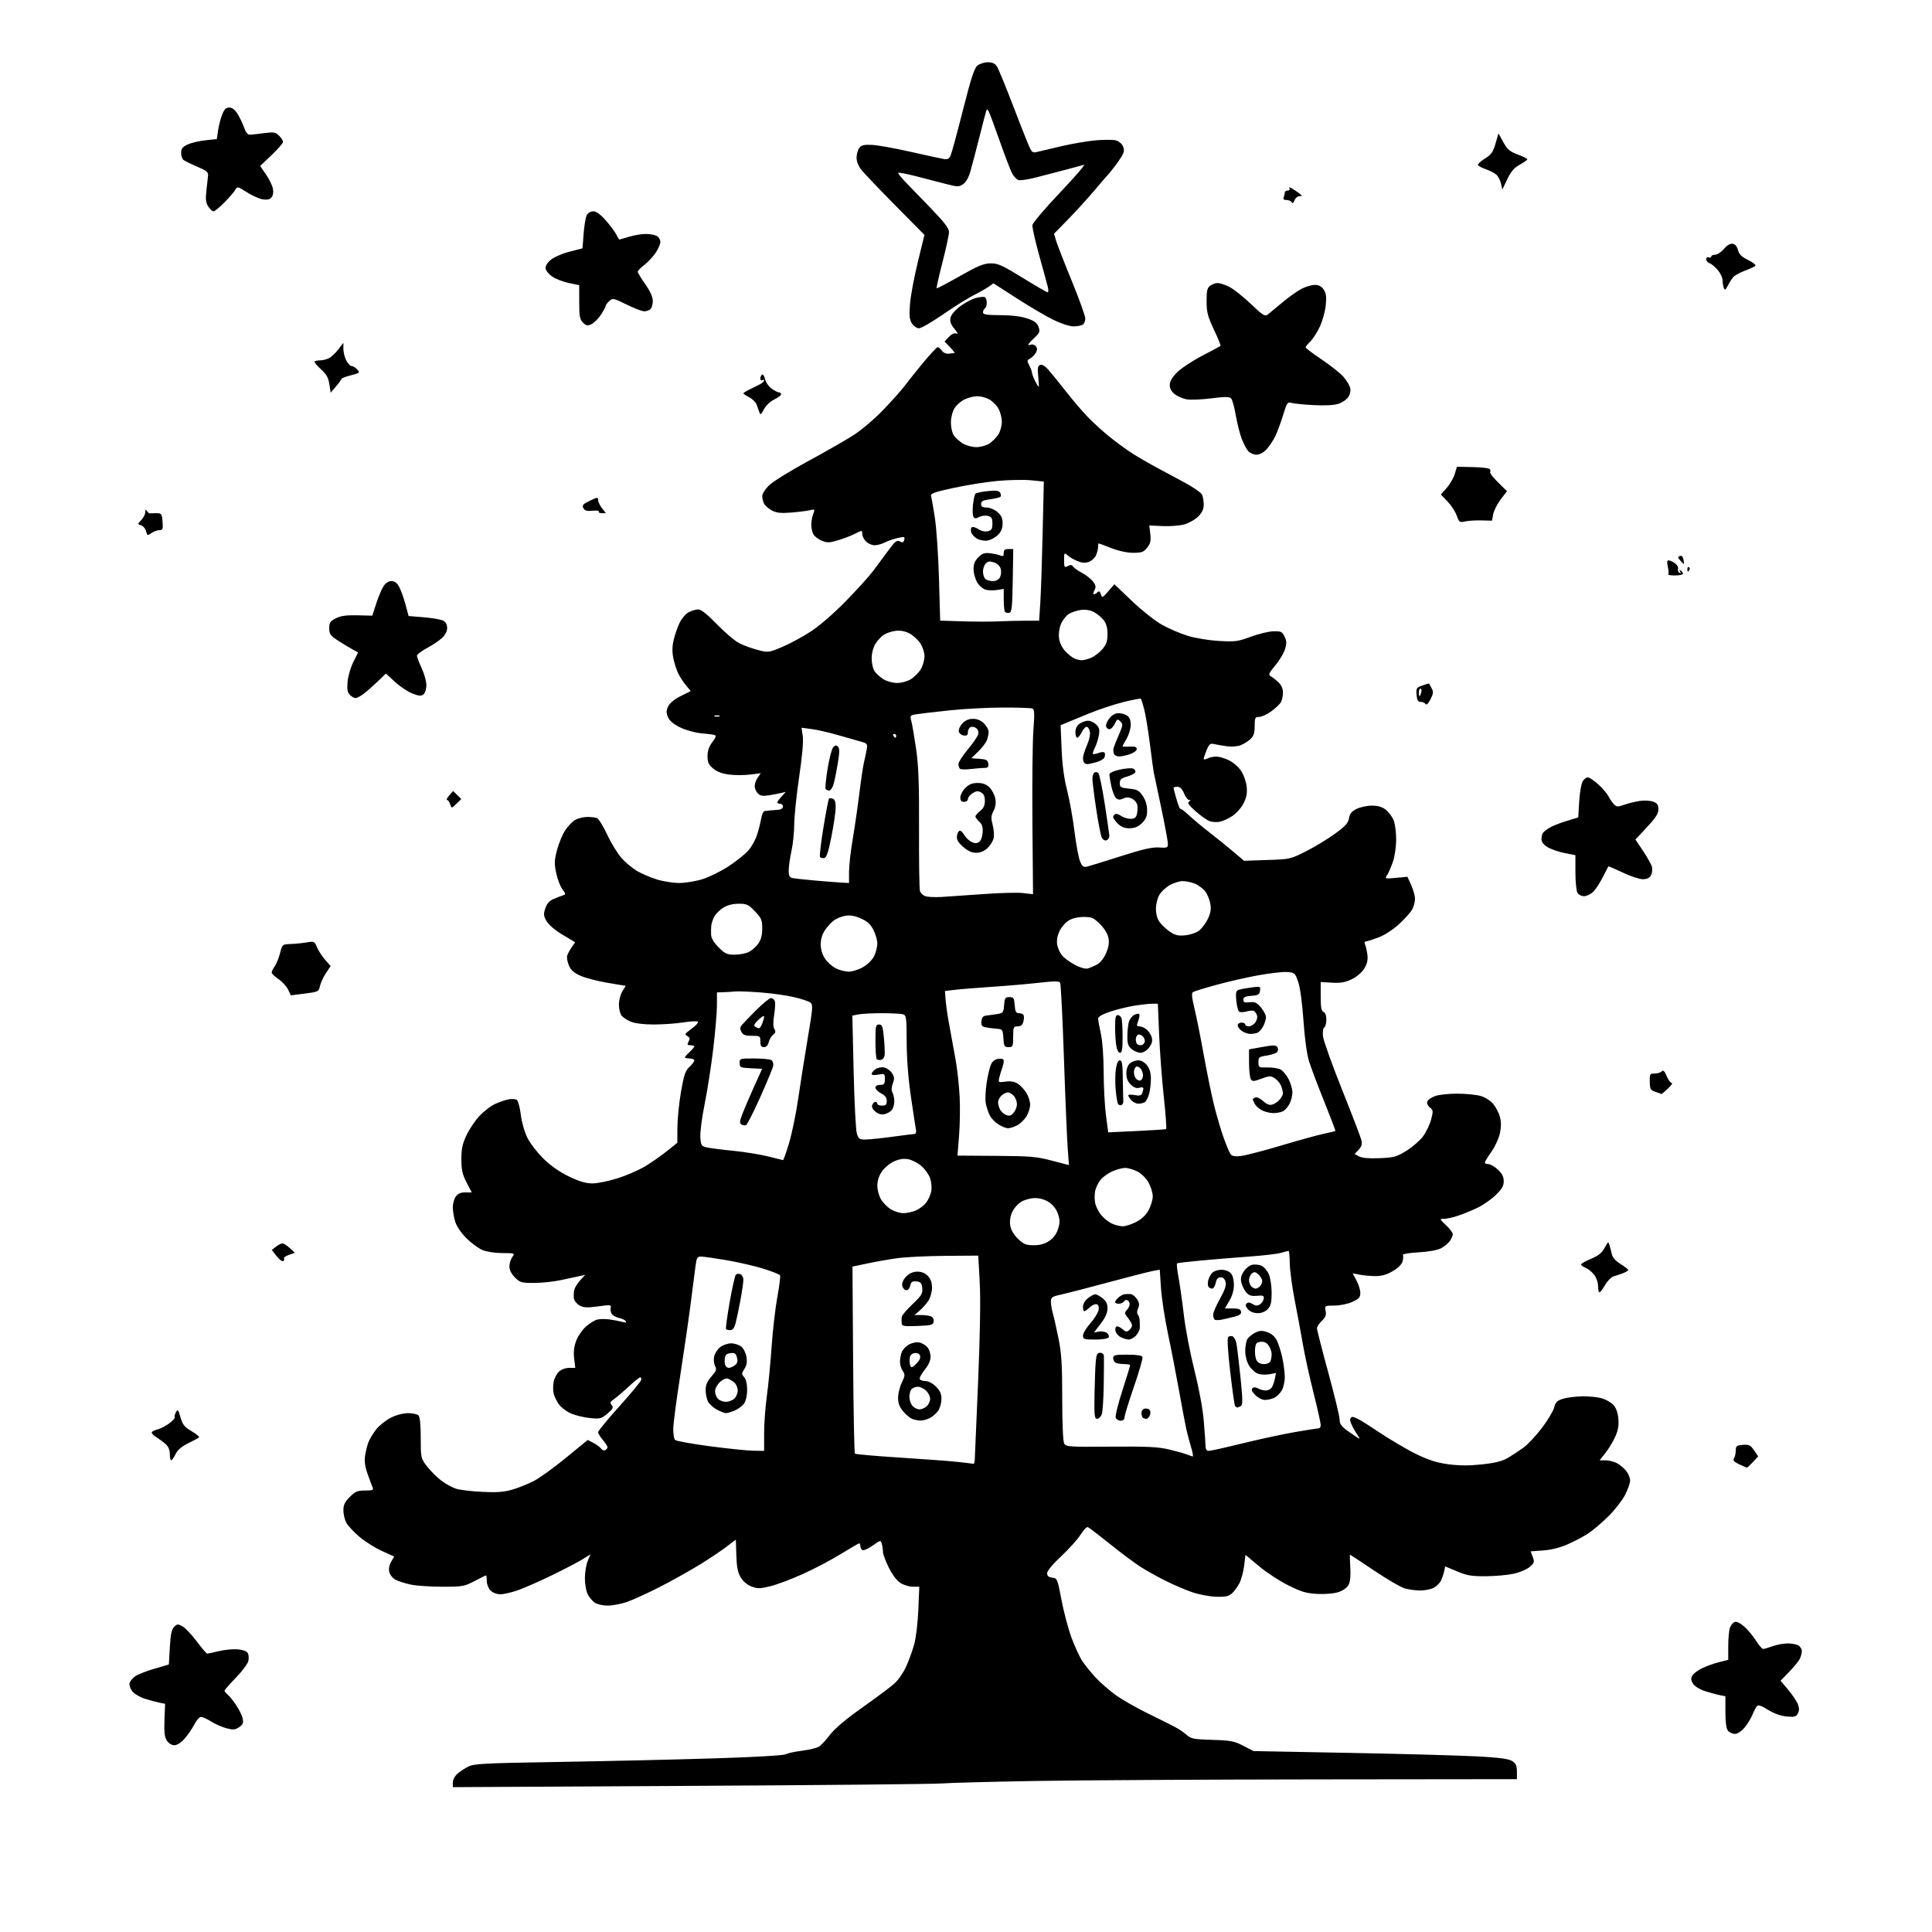 <svg version="1.1" xmlns="http://www.w3.org/2000/svg" xmlns:xlink="http://www.w3.org/1999/xlink" width="1024" height="1024" viewBox="0 0 1024 1024"><path stroke="none" fill="black" fill-rule="evenodd" d="M365.75,946.552L240.0,947.228L240.0,944.788C240.0,943.447 241.012,941.423 242.25,940.291C243.488,939.16 246.075,937.416 248.0,936.417C251.162,934.774 255.84,934.528 296.5,933.86C321.25,933.454 357.897,932.615 377.938,931.995C399.09,931.342 415.195,930.431 416.33,929.823C417.406,929.248 421.354,928.392 425.105,927.921C428.855,927.45 432.865,926.487 434.014,925.782C435.164,925.077 437.819,922.239 439.915,919.475C442.412,916.181 448.338,911.185 457.113,904.975C464.476,899.765 472.124,894.044 474.108,892.262C476.093,890.481 478.884,886.422 480.311,883.242C481.738,880.062 483.653,874.769 484.568,871.48C485.482,868.191 486.457,859.987 486.736,853.25L487.241,841.0L483.871,840.996C482.017,840.994 479.093,840.134 477.373,839.086C475.413,837.891 473.079,834.845 471.123,830.93C469.405,827.493 467.994,823.74 467.986,822.59C467.979,821.441 467.712,819.527 467.392,818.337C466.82,816.202 466.755,816.214 462.507,819.208C460.139,820.877 457.706,821.937 457.101,821.562C456.495,821.188 456.0,820.234 456.0,819.441C456.0,818.648 455.731,818.0 455.402,818.0C455.073,818.0 450.707,820.534 445.7,823.632C440.693,826.729 431.657,831.492 425.621,834.215C419.585,836.938 411.807,839.867 408.336,840.724C402.826,842.083 401.553,842.101 398.304,840.865C395.97,839.976 393.824,838.153 392.548,835.974C391.043,833.402 390.454,830.423 390.28,824.5C390.151,820.1 390.035,816.357 390.023,816.183C390.01,816.009 388.087,817.402 385.75,819.279C383.412,821.157 377.042,825.462 371.593,828.847C366.144,832.232 356.315,837.739 349.751,841.086C343.187,844.433 335.312,848.033 332.251,849.086C329.191,850.139 324.607,851.0 322.066,851.0C319.497,851.0 316.456,850.307 315.217,849.439C313.991,848.581 312.316,846.578 311.494,844.989C310.672,843.4 310.0,839.588 310.0,836.518C310.0,833.448 310.67,829.333 311.489,827.373L312.977,823.81L308.739,826.46C306.407,827.917 299.1,831.733 292.5,834.94C285.9,838.147 277.77,841.723 274.433,842.886C271.097,844.048 266.934,845.0 265.183,845.0C263.333,845.0 261.162,844.162 260.0,843.0C258.889,841.889 258.0,839.667 258.0,838.0C258.0,836.35 257.821,835.0 257.602,835.0C257.382,835.0 254.637,836.35 251.5,838.0C246.135,840.822 245.124,841.0 234.448,841.0C228.206,841.0 220.714,840.495 217.799,839.878C214.885,839.261 211.269,838.128 209.764,837.36C208.255,836.589 206.728,834.765 206.357,833.288C205.926,831.568 206.263,829.607 207.302,827.797L208.917,824.982L202.312,821.987C198.679,820.34 193.286,816.925 190.328,814.397C187.369,811.87 184.285,808.519 183.474,806.95C182.663,805.382 182.0,802.457 182.0,800.45C182,797.632 182.775,796.025 185.4,793.4C188.304,790.496 189.487,790.0 193.507,790.0C197.613,790.0 198.117,789.776 197.454,788.25C197.035,787.288 195.834,784.07 194.784,781.1C193.465,777.369 193.067,774.434 193.498,771.6C193.841,769.345 194.625,766.15 195.239,764.5C195.854,762.85 197.68,759.793 199.297,757.707C200.913,755.621 204.418,752.808 207.085,751.457C210.016,749.972 213.647,749.0 216.267,749.0C218.65,749.0 221.14,749.54 221.8,750.2C222.584,750.984 223.0,755.116 223.0,762.122C223.0,772.698 223.045,772.903 226.279,777.143C228.082,779.508 231.469,782.9 233.804,784.681C236.14,786.462 239.727,788.44 241.775,789.076C243.824,789.711 250.054,790.453 255.62,790.724C263.334,791.1 267.127,790.814 271.568,789.523C274.773,788.591 279.894,786.534 282.948,784.952C286.001,783.369 293.675,777.829 300.0,772.641L311.5,763.209L314.5,764.758C316.15,765.61 317.994,766.982 318.598,767.806C319.202,768.631 320.215,768.985 320.848,768.594C321.482,768.202 322.0,767.493 322.0,767.018C322.0,766.542 320.875,764.816 319.5,763.182C318.125,761.548 317.0,759.701 317.0,759.076C317.0,758.452 322.062,752.305 328.25,745.416C334.438,738.528 339.645,732.241 339.823,731.446C340.001,730.651 339.776,730.007 339.323,730.015C338.87,730.024 336.025,732.319 333.0,735.115C329.975,737.912 326.48,740.887 325.233,741.726C323.363,742.985 323.184,743.516 324.211,744.754C325.248,746.004 324.874,746.751 321.978,749.212C318.747,751.96 318.085,752.128 312.657,751.59C309.443,751.272 304.902,750.165 302.565,749.132C300.228,748.098 297.375,745.93 296.224,744.315C295.074,742.7 293.829,740.165 293.456,738.682C293.084,737.2 293.075,734.413 293.436,732.489C293.797,730.566 295.056,728.094 296.235,726.996C297.468,725.847 299.762,725.0 301.641,725.0L304.906,725.0L304.314,720.007C303.9,716.506 304.232,713.681 305.426,710.553C306.363,708.1 308.684,704.729 310.583,703.061C312.483,701.393 315.185,699.741 316.589,699.388C317.993,699.036 321.022,699.023 323.321,699.36C325.619,699.697 328.583,700.275 329.906,700.644C331.514,701.092 332.091,700.956 331.645,700.234C331.278,699.64 329.635,698.859 327.994,698.499C326.354,698.138 324.618,697.14 324.137,696.28C323.655,695.42 323.456,693.974 323.693,693.066C324.081,691.581 323.413,691.515 316.961,692.407C311.127,693.213 309.307,693.122 307.149,691.915C305.692,691.1 304.35,689.39 304.167,688.115C303.984,686.84 304.086,684.795 304.393,683.57C304.7,682.346 306.125,680.078 307.559,678.53L310.167,675.717L307.334,676.321C305.775,676.653 301.35,677.609 297.5,678.445C293.65,679.281 287.203,679.973 283.173,679.983C276.397,679.999 275.626,679.78 272.923,677.077C271.058,675.212 270.0,673.121 270.0,671.299C270.0,669.73 270.673,667.485 271.495,666.311C272.977,664.195 272.93,664.176 266.245,664.16C262.29,664.151 257.906,663.47 255.645,662.515C253.525,661.619 249.688,658.774 247.117,656.193C244.281,653.344 241.964,649.883 241.222,647.384C240.55,645.12 240.0,641.733 240,639.856C240,637.98 240.701,635.445 241.557,634.223C242.655,632.654 244.132,632.0 246.574,632.0L250.034,632.0L247.299,626.75C245.088,622.507 244.56,620.157 244.545,614.5C244.53,608.998 245.093,606.285 247.173,601.825C248.629,598.704 251.698,594.113 253.992,591.625C256.286,589.136 260.039,586.226 262.331,585.159C264.624,584.092 267.871,582.974 269.547,582.675C271.223,582.376 273.169,582.487 273.873,582.921C274.576,583.356 275.553,586.914 276.045,590.828C276.571,595.021 278.034,600.108 279.607,603.211C281.075,606.108 284.902,611.048 288.113,614.189C291.88,617.875 296.651,621.2 301.569,623.566C307.1,626.226 310.512,627.231 314.012,627.231C316.664,627.231 322.709,625.997 327.445,624.489C332.181,622.981 338.744,620.116 342.028,618.123C345.313,616.131 350.476,612.52 353.5,610.101L359.0,605.701L359.031,597.601C359.049,593.145 359.904,584.643 360.933,578.706C362.49,569.715 363.236,567.511 365.401,565.504C366.83,564.179 368.0,562.624 368.0,562.048C368.0,561.471 366.875,561.0 365.5,561.0C364.125,561.0 363.0,560.754 363.0,560.452C363.0,560.151 364.125,558.862 365.5,557.588C366.875,556.313 368.0,554.985 368.0,554.635C368.0,554.286 367.084,554.0 365.965,554.0C364.258,554.0 364.098,553.686 364.971,552.053C365.779,550.544 365.649,549.903 364.392,549.2C363.037,548.441 362.995,548.104 364.136,547.146C364.886,546.515 366.625,545.138 368.0,544.086C369.375,543.033 370.197,541.868 369.828,541.497C369.458,541.126 365.997,541.312 362.136,541.911C358.276,542.51 351.251,543.0 346.526,543.0C341.126,543.0 336.593,542.439 334.32,541.489C332.332,540.659 330.111,539.196 329.384,538.239C328.658,537.283 328.052,534.7 328.037,532.5C328.022,530.3 328.827,527.155 329.825,525.512L331.64,522.524L322.066,520.918C316.801,520.034 310.342,518.36 307.713,517.197C304.116,515.606 302.572,514.219 301.476,511.597C300.675,509.68 300.314,507.299 300.673,506.306C301.032,505.313 302.117,503.355 303.084,501.956L304.843,499.412L298.213,495.456C294.316,493.131 290.809,490.166 289.708,488.266C288.101,485.491 288.002,484.523 289.016,481.453C289.835,478.97 291.162,477.456 293.348,476.51C295.082,475.76 297.306,474.895 298.291,474.589C299.979,474.063 299.965,473.871 298.04,471.265C296.916,469.744 295.45,465.888 294.781,462.695C293.744,457.75 293.813,455.941 295.246,450.478C296.171,446.952 298.148,442.222 299.64,439.968C301.132,437.714 303.601,435.224 305.127,434.435C306.652,433.646 309.461,433.0 311.369,433C313.276,433 315.549,433.274 316.421,433.608C317.292,433.942 319.742,437.922 321.865,442.453C323.988,446.983 327.437,452.584 329.529,454.9C331.621,457.216 335.299,460.263 337.702,461.671C340.105,463.08 344.796,465.08 348.125,466.116C351.454,467.152 356.791,468 359.984,468.0C363.177,468.0 368.705,467.1 372.268,465.999C375.831,464.898 382.066,461.828 386.123,459.176C390.18,456.524 394.913,452.74 396.639,450.768C398.366,448.796 400.466,445.004 401.306,442.341C402.146,439.679 403.117,435.812 403.462,433.75C403.808,431.688 404.633,429.936 405.295,429.858C405.958,429.781 407.4,429.633 408.5,429.529C409.6,429.426 411.512,429.265 412.75,429.171C414.007,429.075 415.0,428.338 415.0,427.5C415.0,426.675 414.325,426.0 413.5,426.0C412.675,426.0 412.0,425.692 412.0,425.314C412,424.937 413.012,423.524 414.25,422.173L416.5,419.718L414.0,420.311C412.625,420.637 409.665,421.196 407.422,421.553C404.315,422.046 402.945,421.803 401.672,420.529C400.752,419.609 400.0,417.864 400,416.651C400,415.438 400.728,413.406 401.617,412.136L403.235,409.827L397.617,410.529C394.528,410.915 389.52,410.921 386.49,410.542C382.785,410.079 380,409.029 377.99,407.338C375.573,405.304 375.0,404.043 375.0,400.755C375.0,397.934 375.783,395.662 377.558,393.335C379.394,390.927 379.747,389.867 378.808,389.574C378.089,389.349 374.86,388.931 371.633,388.643C368.312,388.347 363.48,387.002 360.497,385.542C356.911,383.788 354.843,382.036 354.024,380.057C353.063,377.738 353.091,376.584 354.16,374.359C354.987,372.637 357.53,370.555 360.801,368.922L366.102,366.274L363.692,363.387C362.366,361.799 360.543,359.06 359.641,357.3C358.739,355.54 357.53,351.908 356.956,349.229C356.218,345.79 356.232,342.91 357.003,339.429C357.603,336.718 359.019,332.575 360.15,330.223C361.295,327.838 363.465,325.294 365.053,324.473C366.619,323.663 368.907,323 370.137,323C371.617,323 374.955,325.667 380.015,330.892C384.218,335.233 389.52,339.735 391.798,340.897C394.075,342.059 398.483,343.672 401.593,344.482C407.165,345.934 407.352,345.911 414.455,342.954C418.42,341.304 425.227,337.638 429.582,334.807C434.35,331.708 441.784,325.28 448.267,318.65C454.189,312.595 460.741,305.359 462.826,302.57C464.912,299.782 468.523,294.907 470.851,291.737C474.43,286.865 475.369,286.127 476.932,286.963C478.385,287.741 478.882,287.559 479.261,286.111C479.696,284.448 479.358,284.357 475.766,285.164C473.579,285.655 470.51,286.719 468.945,287.529C467.38,288.338 464.952,289.0 463.55,289C462.147,289 460.1,288.1 459,287.0C457.9,285.9 457.0,284.091 457.0,282.98C457.0,280.972 456.976,280.971 453.25,282.869C451.188,283.92 447.095,285.492 444.156,286.364C439.518,287.739 438.372,287.764 435.486,286.559C433.657,285.795 431.675,284.261 431.08,283.15C430.486,282.04 430.0,279.781 430.0,278.131C430,276.48 430.459,273.922 431.021,272.444C432.003,269.862 431.935,269.784 429.271,270.419C427.747,270.782 423.319,271.34 419.432,271.66C413.986,272.107 411.641,271.866 409.212,270.609C407.478,269.713 405.596,268.114 405.03,267.055C404.463,265.997 404.0,264.132 404.0,262.911C404.0,261.639 405.62,259.155 407.794,257.095C409.881,255.118 418.994,249.482 428.044,244.571C437.095,239.66 447.929,233.467 452.12,230.808C456.487,228.038 463.327,222.245 468.143,217.237C472.766,212.432 477.881,206.7 479.511,204.5C481.14,202.3 485.54,196.787 489.287,192.25C493.034,187.713 496.502,184 496.993,184C497.485,184 498.475,184.835 499.193,185.855C499.995,186.993 501.466,187.605 503.0,187.438C504.375,187.289 505.697,187.129 505.937,187.083C506.177,187.037 505.084,185.653 503.506,184.007L500.639,181.013L502.926,178.579C504.366,177.046 505.822,176.377 506.856,176.771C507.956,177.191 507.631,176.363 505.875,174.271C504.005,172.043 503.394,170.389 503.751,168.521C504.053,166.941 506.048,164.528 508.77,162.449C511.255,160.552 515.034,158.529 517.167,157.955C519.301,157.381 521.486,157.182 522.023,157.514C522.56,157.846 523.0,159.19 523.0,160.5C523.0,161.81 522.55,163.16 522.0,163.5C521.45,163.84 521.0,164.766 521.0,165.559C521.0,166.707 522.883,167.009 530.25,167.044C536.249,167.072 541.253,167.687 544.488,168.794C548.31,170.101 549.703,171.154 550.448,173.3C551.308,175.774 551.047,176.45 548.211,179.101C546.445,180.751 545.0,182.352 545.0,182.658C545.0,182.964 545.642,182.968 546.427,182.666C547.212,182.365 548.368,182.738 548.996,183.496C549.831,184.501 549.845,185.422 549.046,186.913C548.446,188.036 547.092,189.416 546.038,189.98C544.29,190.915 544.247,191.247 545.555,193.753C546.343,195.264 546.99,196.993 546.994,197.596C546.997,198.199 547.708,200.112 548.573,201.846C549.439,203.581 550.306,205.0 550.501,205.0C550.696,205.0 550.601,202.535 550.29,199.521C549.832,195.085 550.027,193.927 551.315,193.433C552.353,193.034 553.917,193.981 555.821,196.161C557.424,197.998 561.554,203.1 564.998,207.5C568.441,211.9 573.563,217.909 576.379,220.852C579.196,223.796 584.452,228.584 588.059,231.493C591.667,234.401 597.102,238.369 600.137,240.311C603.172,242.253 608.77,245.506 612.578,247.542C616.385,249.577 623.218,253.252 627.762,255.708C632.305,258.165 636.468,261.006 637.012,262.022C637.555,263.037 638,265.438 638.0,267.357C638.0,269.881 637.19,271.656 635.074,273.772C633.464,275.382 630.157,277.256 627.724,277.937C625.291,278.619 620.116,279.024 616.224,278.838L609.149,278.5L609.677,283.0C610.102,286.625 609.782,288.035 608.03,290.25C606.153,292.623 605.137,293.0 600.617,293C597.398,293 592.921,292.037 589,290.5C585.491,289.125 582.481,288 582.31,288C582.14,288 582.0,288.879 582.0,289.953C582.0,291.027 581.488,293.03 580.862,294.403C580.236,295.777 578.517,297.321 577.042,297.836C575.142,298.498 573.368,298.353 570.96,297.341C569.09,296.555 566.759,295.187 565.78,294.301C564.1,292.781 564.0,292.926 564.0,296.88C564.0,300.722 564.162,300.984 565.947,300.029C567.37,299.267 568.109,299.324 568.697,300.243C569.138,300.935 571.3,302.466 573.5,303.646C575.7,304.826 578.333,306.907 579.352,308.271C580.849,310.275 580.986,311.157 580.067,312.875C579.441,314.044 579.305,315.0 579.765,315.0C580.224,315.0 581.095,314.505 581.701,313.899C582.502,313.098 582.989,313.388 583.489,314.964C584.142,317.023 584.335,316.945 587.406,313.393L590.637,309.655L600.068,318.639C605.309,323.632 612.388,329.223 616.0,331.223C619.575,333.203 625.65,335.798 629.5,336.989C633.475,338.22 640.605,339.393 646.0,339.705C654.68,340.206 656.147,340.013 663.0,337.471C667.125,335.94 672.515,334.646 674.978,334.594C678.967,334.51 679.608,334.815 680.847,337.383C681.946,339.664 682.001,341.054 681.107,344.039C680.485,346.113 678.166,349.991 675.953,352.655C672.351,356.992 672.11,357.605 673.656,358.5C674.606,359.05 676.421,360.492 677.691,361.705C679.136,363.084 680.0,365.074 680,367.02C680,368.731 679.527,371.016 678.948,372.097C678.369,373.178 676.052,375.399 673.798,377.031C671.544,378.664 668.642,380.0 667.35,380.0C665.208,380.0 665.0,380.427 665.0,384.826C665.0,388.539 664.481,390.137 662.75,391.759C661.513,392.918 659.15,394.38 657.5,395.007C655.763,395.667 652.605,395.875 650.0,395.502C647.525,395.147 644.511,394.621 643.303,394.333C641.507,393.905 640.823,394.487 639.553,397.527C638.699,399.572 638.0,401.655 638.0,402.157C638.0,402.666 638.857,402.612 639.934,402.035C640.998,401.466 643.106,401 644.619,401C646.131,401.0 649.198,401.896 651.434,402.991C653.681,404.092 656.583,406.662 657.92,408.737C659.252,410.802 660.539,414.552 660.781,417.07C661.103,420.423 660.651,422.764 659.091,425.823C657.919,428.119 655.275,431.113 653.214,432.477C651.153,433.841 648.125,435.224 646.484,435.551C644.843,435.878 642.375,435.713 641.0,435.183C639.625,434.654 636.331,432.305 633.679,429.963C630.111,426.812 629.202,425.488 630.179,424.868C631.159,424.247 631.181,424.027 630.263,424.015C629.583,424.007 628.369,422.425 627.564,420.5C626.567,418.113 625.45,417.0 624.051,417.0C622.923,417.0 622.0,417.268 622.0,417.596C622,417.924 622.717,420.657 623.593,423.67C624.468,426.683 625.379,428.954 625.617,428.716C625.855,428.479 627.775,429.908 629.886,431.892C631.996,433.876 637.047,438.088 641.111,441.25C645.175,444.413 650.943,449.077 653.928,451.615L659.357,456.23L671.635,455.821C683.749,455.417 684.024,455.356 692.273,451.173C696.871,448.841 703.753,444.665 707.567,441.891C713.099,437.868 714.601,436.207 715.0,433.674C715.376,431.287 716.367,430.067 719.0,428.752C720.925,427.79 724.577,427.002 727.115,427.002C730.337,427 732.562,427.654 734.486,429.168C736.002,430.36 737.863,432.821 738.621,434.636C739.38,436.451 740.0,441.02 740.0,444.79C740.0,448.559 739.252,453.861 738.338,456.572C737.423,459.282 736.048,462.472 735.281,463.66C733.896,465.807 733.926,465.817 739.931,465.273L745.974,464.725L747.965,469.112C749.06,471.526 749.966,474.76 749.978,476.3C749.99,477.839 749.347,480.361 748.55,481.904C747.752,483.446 744.601,486.992 741.546,489.784C738.211,492.832 733.783,495.686 730.459,496.929C727.415,498.068 724.444,499.0 723.855,499.0C723.211,499.0 723.091,499.695 723.555,500.75C723.978,501.712 724.522,504.173 724.764,506.217C725.076,508.852 724.581,510.943 723.064,513.396C721.822,515.406 719.053,517.764 716.463,519.018C713.038,520.676 710.606,521.099 705.999,520.839L699.996,520.5L699.998,528.143C700,534.013 700.348,535.92 701.5,536.362C702.435,536.72 703,538.246 703.0,540.41C703.0,542.319 702.498,544.192 701.885,544.571C701.222,544.981 700.96,546.933 701.239,549.38C701.497,551.646 706.026,564.3 711.302,577.5C716.579,590.7 721.199,602.762 721.57,604.305C722.078,606.42 721.719,607.67 720.112,609.381L717.979,611.651L720.374,612.933C721.96,613.781 725.627,614.094 731.224,613.857C738.897,613.533 740.219,613.164 745.541,609.86C748.765,607.857 752.726,604.393 754.343,602.161C755.96,599.929 757.848,595.942 758.539,593.301C759.692,588.895 759.636,588.373 757.849,586.959C756.643,586.004 756.145,584.786 756.54,583.757C756.89,582.844 758.825,581.543 760.838,580.867C762.852,580.191 768.1,579.65 772.5,579.664C776.9,579.679 782.38,580.219 784.677,580.864C787.095,581.544 789.926,583.312 791.401,585.064C792.801,586.729 794.414,589.825 794.985,591.944C795.705,594.618 795.7,597.301 794.968,600.712C794.389,603.415 792.359,607.815 790.457,610.49C788.556,613.164 787,615.723 787.0,616.176C787.0,616.629 787.852,617.0 788.894,617.0C789.936,617.0 792.186,618.306 793.894,619.901C796.144,622.003 797,623.704 797.0,626.073C797.0,628.63 796.045,630.258 792.615,633.544C790.203,635.855 785.816,638.88 782.865,640.265C779.914,641.651 775.347,643.508 772.715,644.392C770.083,645.277 766.789,646.0 765.394,646.0C762.884,646.0 762.894,646.035 766.429,649.368C768.393,651.221 770.0,653.37 770.0,654.146C770.0,654.921 769.298,656.558 768.439,657.783C767.581,659.009 765.458,660.746 763.722,661.644C761.838,662.618 757.037,663.477 751.809,663.775C746.992,664.05 743.279,664.642 743.556,665.091C743.834,665.54 743.771,667.065 743.416,668.479C743.005,670.115 741.115,672.02 738.219,673.717C735.058,675.57 732.268,676.379 729.084,676.368C726.563,676.359 722.799,676.024 720.721,675.625L716.942,674.898L718.971,678.684C720.087,680.767 721.0,683.737 721.0,685.284C721,687.625 720.286,688.422 716.75,690.027C714.325,691.128 710.256,691.966 707.275,691.978C702.085,692 702.054,692.019 702.612,694.811C703.045,696.977 702.584,698.182 700.604,700.061C699.191,701.402 698.028,703.175 698.019,704.0C698.01,704.825 700.703,715.368 704.002,727.43C707.301,739.491 710.017,750.741 710.038,752.43C710.07,755.015 710.971,756.122 715.737,759.433C721.273,763.28 721.353,763.302 719.4,760.433C718.301,758.82 716.887,756.297 716.257,754.826C715.38,752.778 715.397,751.915 716.33,751.141C717.203,750.416 720.93,752.407 729.524,758.189C736.111,762.621 745.55,768.216 750.5,770.623C757.292,773.926 761.518,775.269 767.724,776.095C773.555,776.871 778.742,776.885 785.549,776.146C792.612,775.378 796.252,774.452 799.325,772.641C801.621,771.287 805.31,768.86 807.523,767.248C809.735,765.636 814.088,760.983 817.196,756.908C820.303,752.834 823.245,747.932 823.733,746.015C824.472,743.11 825.274,742.333 828.56,741.342C830.727,740.689 835.373,740.119 838.884,740.077C842.395,740.035 846.992,740.516 849.098,741.148C851.205,741.779 853.909,743.339 855.108,744.615C856.516,746.113 857.453,748.664 857.757,751.818C858.1,755.387 857.663,757.974 856.134,761.43C854.983,764.031 852.645,767.923 850.937,770.08L847.832,774.0L850.966,774.0C852.689,774.0 855.387,774.666 856.961,775.48C858.535,776.294 860.763,778.155 861.912,779.615C863.06,781.075 864.0,783.349 864.0,784.668C864,785.987 862.817,789.401 861.371,792.255C859.925,795.109 855.987,800.182 852.621,803.528C849.254,806.875 844.475,810.963 842.0,812.614C839.525,814.264 834.595,816.893 831.045,818.456C826.901,820.279 822.205,821.467 817.929,821.773L811.268,822.25L812.384,825.21C813.39,827.88 813.233,828.401 810.785,830.507C809.292,831.792 805.467,833.415 802.285,834.114C799.103,834.813 792.45,835.408 787.5,835.436C779.96,835.478 777.484,835.06 772.241,832.856L765.982,830.225L765.413,832.863C765.1,834.313 764.333,836.551 763.708,837.835C763.082,839.12 761.34,840.807 759.835,841.585C758.33,842.363 755.164,842.997 752.8,842.994C750.435,842.991 746.768,842.508 744.65,841.92C742.533,841.332 735.176,837.059 728.303,832.425C721.429,827.791 715.684,824.0 715.536,824.0C715.388,824.0 715.454,827.038 715.683,830.75C715.956,835.178 715.643,838.36 714.772,840.0C713.991,841.471 711.81,843.046 709.472,843.827C707.141,844.606 702.567,845.015 698.401,844.816C692.478,844.533 689.907,843.785 682.886,840.306C678.258,838.013 671.244,833.427 667.301,830.117L660.132,824.097L659.437,829.798C659.055,832.934 657.948,837.075 656.977,839.0C656.007,840.925 654.222,843.396 653.011,844.491C651.254,846.08 649.556,846.448 644.608,846.31C641.197,846.216 635.503,845.144 631.953,843.928C628.404,842.713 622.017,839.979 617.759,837.853C613.502,835.727 607.497,832.374 604.415,830.402C601.333,828.431 594.054,822.991 588.24,818.314C582.426,813.637 577.181,809.625 576.584,809.399C575.988,809.172 574.23,811.001 572.678,813.462C571.126,815.923 566.514,821.058 562.428,824.874C557.913,829.091 555.0,832.606 555.0,833.839C555.0,835.301 555.758,835.956 557.714,836.184C560.341,836.49 560.497,836.866 562.613,848.0C563.816,854.325 566.198,863.308 567.907,867.962C569.617,872.617 572.202,878.218 573.653,880.411C575.104,882.603 578.363,886.614 580.895,889.323C583.428,892.033 588.2,896.176 591.5,898.529C594.8,900.883 602.225,905.126 608.0,907.959C613.775,910.792 620.3,914.049 622.5,915.197C624.7,916.346 627.625,918.31 629.0,919.562C631.227,921.59 632.708,921.875 642.548,922.17C652.337,922.462 654.211,922.819 658.991,925.302L664.385,928.104L715.442,929.069C743.524,929.599 773.825,930.432 782.777,930.919C794.942,931.581 799.678,932.214 801.527,933.426C803.471,934.7 804.0,935.896 804.0,939.021L804.0,942.996L697.75,943.114C639.312,943.178 572.375,943.554 549.0,943.948C525.625,944.343 503.125,944.938 499.0,945.27C494.875,945.603 434.913,946.18 365.75,946.552zM92.419,925.0C91.007,925.0 89.399,924.012 88.448,922.561C87.221,920.688 86.925,918.138 87.175,911.583L87.5,903.044L84.5,902.452C82.85,902.126 79.368,901.182 76.763,900.353C74.157,899.525 71.163,897.752 70.109,896.412C69.046,895.06 68.419,893.113 68.701,892.035C68.98,890.967 70.399,889.303 71.854,888.338C73.31,887.373 77.875,885.604 82.0,884.407L89.5,882.231L90.013,873.139C90.4,866.277 90.958,863.613 92.289,862.282C93.899,860.672 94.289,860.652 96.776,862.045C98.274,862.885 101.672,866.481 104.327,870.036C106.981,873.591 109.456,876.485 109.827,876.466C110.197,876.447 112.975,875.846 116.0,875.13C119.025,874.414 123.479,873.979 125.898,874.164C128.546,874.366 130.694,875.135 131.295,876.095C131.845,876.973 131.986,878.919 131.609,880.421C131.232,881.923 128.241,885.911 124.962,889.283C121.683,892.654 119.0,895.715 119.0,896.084C119.0,896.453 119.713,897.347 120.584,898.07C121.456,898.793 123.488,901.302 125.1,903.645C126.712,905.988 128.297,909.235 128.622,910.86C129.104,913.272 128.749,914.118 126.689,915.468C124.564,916.86 123.498,916.942 119.942,915.984C117.618,915.359 113.99,913.756 111.879,912.423C109.767,911.091 107.365,910.0 106.54,910.0C105.715,910.0 104.129,911.787 103.014,913.972C101.9,916.157 99.594,919.532 97.89,921.472C95.98,923.648 93.883,925.0 92.419,925.0zM919.534,919.0C918.275,919.0 916.627,918.256 915.872,917.347C914.952,916.238 914.5,912.956 914.5,907.373L914.5,899.052L911.5,898.455C909.85,898.128 906.345,897.174 903.712,896.337C900.993,895.472 898.262,893.803 897.391,892.474C896.239,890.716 896.12,889.645 896.912,888.164C897.492,887.081 899.886,885.276 902.233,884.154C904.58,883.031 908.638,881.584 911.25,880.938L916.0,879.763L916.0,872.446C916.0,868.422 916.416,864.037 916.923,862.701C917.431,861.366 918.557,860 919.424,859.668C920.386,859.299 922.344,860.242 924.442,862.083C926.334,863.744 929.146,867.104 930.691,869.55C932.236,871.995 933.95,873.99 934.5,873.983C935.05,873.976 937.3,873.321 939.5,872.529C941.7,871.736 945.217,871.068 947.316,871.044C949.414,871.02 952.002,871.466 953.066,872.035C954.13,872.605 955.0,873.984 955.0,875.101C955.0,876.218 954.498,878.114 953.884,879.316C953.271,880.517 950.737,883.6 948.254,886.166L943.74,890.833L947.806,895.666C950.042,898.325 952.351,901.767 952.936,903.315C953.696,905.326 953.686,906.718 952.902,908.183C951.962,909.939 951.095,910.168 946.897,909.764C943.793,909.466 940.175,908.165 937.053,906.224C933.411,903.96 931.866,903.462 931.163,904.327C930.638,904.972 929.555,907.075 928.756,909.0C927.957,910.925 926.07,913.962 924.563,915.75C922.942,917.672 920.887,919.0 919.534,919.0zM925.849,777.919C925.657,777.875 923.843,777.064 921.819,776.117C919.018,774.808 918.356,774.05 919.053,772.948C919.557,772.152 919.976,770.29 919.985,768.81C919.998,766.427 920.428,766.085 923.75,765.81C927.011,765.54 927.786,765.918 929.691,768.707L931.882,771.915L929.04,774.957C927.477,776.631 926.041,777.964 925.849,777.919zM516.0,775.859C516.275,775.936 516.564,774.987 516.641,773.75C516.719,772.513 517.515,753.95 518.41,732.5C519.472,707.042 519.77,688.639 519.269,679.5L518.5,665.5L501.0,665.628C491.375,665.699 479.9,666.26 475.5,666.876C471.1,667.492 463.973,668.745 459.663,669.661L451.826,671.327L452.163,720.581C452.348,747.67 452.781,770.115 453.124,770.458C453.467,770.8 464.267,771.748 477.124,772.564C489.981,773.38 503.875,774.423 508.0,774.882C512.125,775.341 515.725,775.781 516.0,775.859zM90.75,773.977C90.338,773.99 90.0,772.503 90.0,770.674C90.0,768.482 89.233,766.671 87.75,765.359C86.513,764.265 84.248,762.591 82.718,761.641C81.188,760.69 80.171,759.532 80.459,759.067C80.746,758.602 82.223,757.912 83.741,757.533C85.258,757.154 87.992,755.709 89.816,754.321C91.639,752.933 92.893,751.559 92.601,751.268C92.309,750.976 92.574,749.797 93.189,748.647C94.212,746.735 94.424,746.957 95.675,751.249C96.813,755.153 97.804,756.387 101.567,758.592C104.055,760.05 105.826,761.508 105.502,761.831C105.179,762.155 102.59,763.563 99.749,764.96C96.231,766.69 94.092,768.529 93.042,770.727C92.194,772.502 91.162,773.965 90.75,773.977zM632.152,771.937C632.511,771.971 632.155,769.862 631.362,767.25C630.569,764.638 629.455,760.475 628.885,758.0C628.316,755.525 626.565,746.3 624.995,737.5C623.425,728.7 620.758,714.975 619.069,707.0C617.379,699.025 615.704,688.105 615.347,682.733L614.697,672.966L611.099,673.622C609.119,673.982 598.725,676.64 588.0,679.528C577.275,682.415 565.913,685.35 562.75,686.048C557.552,687.196 557.0,687.568 557.0,689.916C557.0,691.344 557.456,694.085 558.013,696.007C558.57,697.928 559.92,703.936 561.013,709.358C562.636,717.41 563.0,723.238 563.0,741.174C563.0,754.207 563.415,763.907 564.021,765.04C564.987,766.845 566.336,766.938 588.771,766.752C607.907,766.594 613.855,766.877 619.5,768.215C623.35,769.127 627.625,770.323 629.0,770.873C630.375,771.423 631.793,771.902 632.152,771.937zM399.25,768.908L405.0,769.0L404.994,759.75C404.991,754.663 405.642,745.775 406.44,740.0C407.238,734.225 408.376,722.443 408.969,713.817C409.561,705.191 410.93,693.326 412.009,687.449C413.089,681.573 413.736,676.381 413.446,675.913C413.157,675.445 409.235,673.898 404.73,672.475C400.226,671.052 391.424,669.013 385.171,667.944C378.918,666.875 372.784,666.0 371.54,666.0C369.593,666.0 369.195,666.661 368.676,670.75C368.344,673.362 367.136,682.7 365.992,691.5C364.847,700.3 362.347,717.508 360.437,729.741C358.527,741.973 356.913,754.266 356.85,757.058C356.787,759.851 357.21,762.61 357.79,763.19C358.369,763.769 366.641,765.273 376.172,766.53C385.702,767.788 396.087,768.858 399.25,768.908zM640.673,769.0C641.593,769.0 649.718,767.188 658.729,764.973C667.74,762.759 680.307,760.059 686.656,758.973C693.004,757.888 698.604,757.0 699.099,757.0C699.595,757.0 700.0,756.192 700.0,755.205C700.0,754.217 698.257,746.455 696.126,737.955C693.995,729.455 691.486,718.0 690.549,712.5C689.613,707.0 687.696,696.65 686.289,689.5C684.882,682.35 683.68,673.466 683.616,669.758C683.552,666.049 683.272,663.012 682.993,663.008C682.715,663.003 680.915,663.461 678.993,664.025C677.072,664.588 669.425,665.485 662.0,666.016C654.575,666.548 643.1,667.489 636.5,668.108C629.9,668.726 624.229,669.39 623.898,669.583C623.567,669.777 623.89,673.075 624.616,676.912C625.341,680.75 626.62,689.765 627.457,696.947C628.293,704.128 630.816,717.313 633.062,726.247C635.595,736.323 637.492,746.668 638.057,753.495C638.558,759.548 638.975,765.513 638.984,766.75C638.994,768.18 639.61,769.0 640.673,769.0zM487.8,752.937C486.535,752.902 484.563,752.494 483.418,752.031C482.274,751.568 480.136,749.762 478.668,748.018C476.757,745.747 476.0,743.719 476.0,740.875C476.0,738.691 476.886,735.069 477.969,732.827C479.73,729.184 479.783,728.528 478.469,726.653C477.661,725.499 477.0,723.334 477.0,721.843C477.0,720.351 477.431,717.997 477.957,716.613C478.483,715.229 480.28,713.39 481.948,712.527C483.703,711.619 486.01,711.215 487.418,711.569C488.757,711.905 490.59,712.994 491.49,713.989C492.391,714.985 493.168,717.202 493.217,718.918C493.277,721.023 492.263,723.334 490.099,726.027C488.335,728.221 487.168,730.463 487.505,731.008C487.842,731.554 489.251,732.0 490.636,732.0C492.086,732.0 494.394,733.24 496.077,734.923C498.229,737.075 499.0,738.799 499.0,741.458C499.0,743.445 498.258,746.203 497.352,747.586C496.445,748.97 494.442,750.754 492.901,751.551C491.36,752.348 489.064,752.971 487.8,752.937zM593.969,753.0C592.851,753.0 591.666,752.293 591.335,751.43C591.003,750.566 592.592,744.101 594.866,737.064C597.14,730.026 599.0,723.983 599.0,723.634C599.0,723.285 597.687,723.0 596.082,723.0C594.477,723.0 592.452,722.727 591.582,722.393C590.712,722.059 590.0,720.934 590.0,719.893C590.0,718.203 590.809,718.0 597.531,718.0C602.637,718.0 605.216,718.403 605.538,719.25C605.799,719.938 603.76,727.023 601.006,734.996C598.253,742.968 596.0,750.281 596.0,751.246C596.0,752.342 595.239,753.0 593.969,753.0zM581.476,752.0C580.115,752.0 579.93,750.273 580.114,739.25C580.232,732.237 580.524,724.362 580.764,721.75C581.118,717.904 581.563,717.0 583.101,717.0C584.205,717.0 585.041,717.732 585.098,718.75C585.153,719.712 585.112,726.539 585.009,733.921C584.905,741.302 584.422,748.39 583.935,749.671C583.448,750.952 582.341,752.0 581.476,752.0zM607.599,752.0C606.903,752.0 606.033,751.7 605.667,751.333C605.3,750.967 605.0,749.89 605.0,748.94C605.0,747.991 605.603,746.982 606.341,746.7C607.078,746.417 608.251,746.537 608.948,746.968C609.718,747.444 609.95,748.582 609.54,749.875C609.169,751.044 608.296,752.0 607.599,752.0zM384.767,749.0C384.053,749.0 381.901,748.165 379.984,747.143C378.068,746.122 375.944,744.21 375.265,742.893C374.585,741.577 374.023,738.828 374.015,736.785C374.004,734.053 374.81,732.147 377.061,729.583C379.663,726.62 379.953,725.781 378.995,723.99C378.374,722.831 378.156,720.565 378.51,718.954C378.864,717.342 380.305,715.119 381.712,714.012C383.119,712.905 385.734,712.0 387.524,712.0C389.314,712.0 391.742,712.788 392.92,713.75C394.097,714.712 395.33,717.179 395.658,719.231C396.08,721.867 395.755,723.725 394.549,725.565C392.993,727.941 392.982,728.322 394.422,729.913C395.412,731.008 396.0,733.501 396.0,736.606C396.0,739.563 395.344,742.492 394.369,743.883C393.472,745.164 391.237,746.839 389.401,747.606C387.566,748.373 385.48,749.0 384.767,749.0zM487.326,747.0C488.435,747.0 490.165,746.255 491.171,745.345C492.177,744.435 493.0,742.652 493.0,741.384C493.0,740.116 492.015,738.16 490.811,737.039C489.608,735.918 487.673,735.0 486.511,735.0C485.35,735.0 483.86,735.54 483.2,736.2C482.54,736.86 482.0,738.737 482.0,740.371C482.0,742.005 482.745,744.165 483.655,745.171C484.565,746.177 486.217,747.0 487.326,747.0zM655.809,745.985C655.429,745.993 654.871,745.6 654.569,745.111C654.266,744.622 653.118,736.428 652.017,726.903C650.791,716.295 650.374,709.226 650.941,708.659C651.449,708.151 652.514,707.983 653.307,708.287C654.099,708.591 655.022,710.339 655.357,712.17C655.693,714.002 656.646,722.001 657.474,729.947C658.668,741.396 658.723,744.557 657.74,745.182C657.058,745.615 656.189,745.976 655.809,745.985zM384.743,743.0C386.173,743.0 388.165,742.255 389.171,741.345C390.177,740.435 391.0,738.48 391.0,737.0C391.0,735.52 390.212,733.634 389.25,732.807C388.288,731.98 386.748,731.038 385.829,730.714C384.823,730.358 383.132,731.075 381.579,732.514C380.145,733.844 379.0,736.004 379.0,737.381C379.0,738.743 379.707,740.564 380.571,741.429C381.436,742.293 383.313,743.0 384.743,743.0zM670.407,742.0C669.033,742.0 666.749,740.84 665.332,739.423C663.588,737.679 663.083,736.517 663.77,735.83C664.457,735.143 665.445,735.168 666.827,735.907C667.95,736.508 669.743,737.0 670.812,737.0C671.881,737.0 673.258,736.395 673.872,735.655C674.486,734.915 675.285,732.827 675.647,731.015L676.306,727.72L672.776,728.382C670.835,728.746 668.066,728.596 666.624,728.047C665.181,727.499 663.102,725.576 662.004,723.775C660.826,721.842 660.006,718.732 660.004,716.184C660.002,713.811 660.463,711.003 661.03,709.945C661.596,708.886 663.424,707.315 665.091,706.453C667.559,705.177 668.765,705.097 671.579,706.026C673.794,706.757 675.627,708.303 676.684,710.333C677.591,712.075 678.917,716.2 679.631,719.5C680.346,722.8 680.946,727.456 680.965,729.846C680.984,732.236 680.251,735.46 679.335,737.01C678.419,738.561 676.598,740.318 675.288,740.915C673.978,741.512 671.782,742.0 670.407,742.0zM386.277,725.0C387.015,725.0 388.445,724.395 389.456,723.656C390.826,722.654 391.121,721.618 390.613,719.593C390.05,717.352 389.452,716.929 387.215,717.187C385.252,717.413 384.409,718.144 384.171,719.823C383.99,721.1 384.088,722.788 384.39,723.573C384.691,724.358 385.54,725.0 386.277,725.0zM485.681,722.774C487.339,721.116 488.05,719.573 487.645,718.517C487.252,717.493 486.148,716.982 484.754,717.18C483.279,717.389 482.386,718.303 482.171,719.823C481.99,721.1 482.121,722.872 482.461,723.76C482.988,725.133 483.469,724.985 485.681,722.774zM669.928,723.0C671.612,723.0 673.035,722.35 673.393,721.418C673.727,720.548 674.0,718.848 674.0,717.641C674.0,716.433 673.281,714.419 672.403,713.165C671.287,711.572 670.008,710.978 668.153,711.193C665.882,711.456 665.456,712.034 665.192,715.208C665.023,717.247 665.376,719.834 665.977,720.958C666.686,722.283 668.074,723.0 669.928,723.0zM580.441,710.0C574.568,710.0 574.0,709.815 574.0,707.903C574.0,706.75 575.748,703.821 577.885,701.393C580.022,698.965 581.992,695.823 582.262,694.411C582.579,692.75 582.249,691.649 581.326,691.295C580.541,690.993 578.88,691.704 577.635,692.873C576.39,694.043 575.063,695.0 574.686,695.0C574.308,695.0 574.0,693.908 574.0,692.573C574.0,691.141 575.081,689.295 576.635,688.073C578.084,686.933 579.823,686.0 580.5,686.0C581.177,686.0 582.916,686.933 584.365,688.073C586.275,689.575 587.0,691.067 587.0,693.496C587.0,695.803 585.879,698.315 583.404,701.558L579.807,706.27L582.402,705.774C583.83,705.501 585.742,705.822 586.652,706.487C587.561,707.152 587.985,708.215 587.594,708.848C587.176,709.524 584.222,710.0 580.441,710.0zM598.25,709.985C597.288,709.977 595.375,709.403 594.0,708.71C592.625,708.017 591.356,706.449 591.18,705.225C590.997,703.949 591.39,703.0 592.102,703.0C592.784,703.0 594.157,703.737 595.153,704.638C596.628,705.973 597.243,706.043 598.481,705.016C599.317,704.322 600.0,703.196 600.0,702.512C600.0,701.829 599.05,700.062 597.889,698.586C595.881,696.033 595.862,695.81 597.51,693.989C598.463,692.936 598.977,691.383 598.653,690.537C598.328,689.692 597.625,689.0 597.09,689.0C596.556,689.0 595.84,689.45 595.5,690.0C595.16,690.55 594.009,691.0 592.941,691.0C591.873,691.0 591.0,690.62 591.0,690.155C591.0,689.69 591.788,688.606 592.75,687.745C593.712,686.885 595.175,686.087 596.0,685.972C596.825,685.857 598.277,685.816 599.227,685.882C600.177,685.947 601.703,687.143 602.619,688.541C603.917,690.522 604.049,691.597 603.219,693.418C602.634,694.703 602.531,696.147 602.991,696.627C603.451,697.107 603.918,698.4 604.029,699.5C604.14,700.6 604.178,702.513 604.115,703.75C604.052,704.987 603.1,706.9 602.0,708.0C600.9,709.1 599.212,709.993 598.25,709.985zM387.128,705.0C386.141,705.0 385.103,704.769 384.821,704.487C384.539,704.206 385.398,697.793 386.73,690.237C388.061,682.682 389.537,676.103 390.008,675.617C390.48,675.132 391.571,675.005 392.433,675.336C393.295,675.667 394.0,677.027 394.0,678.358C394.0,679.69 393.299,684.541 392.442,689.14C391.585,693.738 390.443,699.188 389.904,701.25C389.23,703.826 388.361,705.0 387.128,705.0zM486.239,702.79C478.916,703.049 477.987,702.882 477.882,701.29C477.816,700.306 477.84,698.825 477.934,698.0C478.027,697.175 480.585,694.149 483.617,691.275C488.413,686.73 489.089,685.623 488.815,682.775C488.553,680.052 488.043,679.447 485.785,679.187C483.571,678.932 482.949,679.356 482.414,681.487C481.989,683.179 481.184,683.991 480.129,683.79C479.233,683.619 478.357,682.481 478.183,681.261C477.99,679.91 478.852,678.057 480.388,676.521C482.086,674.823 484.01,674.0 486.28,674.0C488.511,674.0 490.387,674.783 491.826,676.314C493.301,677.885 493.998,679.893 493.993,682.564C493.99,684.749 493.138,687.788 492.078,689.395C491.028,690.988 488.936,693.351 487.429,694.645L484.689,697.0L488.594,697.015C490.743,697.024 493.107,697.415 493.848,697.885C494.59,698.355 495.035,699.586 494.837,700.62C494.526,702.249 493.38,702.539 486.239,702.79zM647.452,699.453C645.775,699.792 644.088,699.754 643.702,699.368C643.316,698.982 643.0,697.802 643.0,696.746C643.0,695.689 644.621,691.927 646.601,688.385C649.19,683.756 650.028,681.249 649.582,679.472C649.18,677.87 648.256,677.0 646.956,677.0C645.527,677.0 644.777,677.863 644.35,680.0C644.02,681.65 643.158,683.0 642.434,683.0C641.71,683.0 640.824,682.524 640.465,681.943C640.106,681.362 640.08,679.818 640.407,678.513C640.735,677.208 641.709,675.433 642.573,674.57C643.436,673.706 645.616,673.0 647.416,673.0C649.318,673.0 651.384,673.767 652.345,674.829C653.349,675.938 654.0,678.362 654.0,680.991C654.0,683.761 653.135,686.799 651.602,689.412L649.205,693.5L653.331,693.5C656.41,693.5 657.541,693.93 657.791,695.195C658.035,696.431 657.094,697.152 654.313,697.862C652.216,698.398 649.128,699.113 647.452,699.453zM666.616,696.0C664.567,696.0 662.614,695.231 661.479,693.976C660.19,692.553 659.961,691.639 660.706,690.894C661.45,690.15 662.393,690.229 663.886,691.161C665.464,692.146 666.454,692.205 667.753,691.391C668.714,690.788 669.631,689.428 669.791,688.368C670.042,686.699 669.568,686.488 666.271,686.803C663.447,687.072 662.005,686.663 660.7,685.221C659.732,684.151 658.548,681.909 658.069,680.24C657.402,677.914 657.636,676.484 659.068,674.129C660.096,672.437 662.11,670.759 663.543,670.4C664.975,670.04 667.263,670.254 668.626,670.875C669.989,671.496 671.756,673.564 672.552,675.47C673.348,677.376 674.0,681.79 674.0,685.279C674.0,690.281 673.569,692.086 671.961,693.811C670.658,695.21 668.729,696.0 666.616,696.0zM847.75,684.992C847.337,684.997 847.0,683.486 847.0,681.635C847.0,679.715 846.085,677.106 844.869,675.56C843.696,674.07 841.671,672.445 840.369,671.95C839.066,671.455 838.0,670.671 838.0,670.209C838.0,669.746 840.373,668.384 843.274,667.182C847.208,665.551 849.04,664.082 850.488,661.392C852.367,657.904 852.452,657.864 853.127,660.144C853.511,661.44 854.072,663.625 854.374,665.0C854.704,666.506 856.528,668.488 858.961,669.986C861.182,671.353 863.0,672.761 863.0,673.115C863.0,673.468 861.763,674.232 860.25,674.812C858.737,675.391 856.483,676.153 855.239,676.504C853.996,676.855 851.971,678.906 850.739,681.063C849.508,683.22 848.163,684.988 847.75,684.992zM665.5,683.0C666.105,683.0 667.14,682.46 667.8,681.8C668.46,681.14 669.0,679.86 669.0,678.955C669.0,678.05 668.108,676.503 667.019,675.517C665.397,674.05 664.762,673.953 663.519,674.984C662.683,675.678 662.0,677.225 662.0,678.422C662.0,679.62 662.54,681.14 663.2,681.8C663.86,682.46 664.895,683.0 665.5,683.0zM150.096,668.44C149.581,668.759 148.008,667.552 146.6,665.76L144.041,662.5L146.27,660.772C147.497,659.822 149.039,659.034 149.698,659.022C150.358,659.01 152.111,660.125 153.595,661.501L156.294,664.002L153.148,665.098C151.418,665.701 150.234,666.57 150.517,667.028C150.801,667.487 150.611,668.122 150.096,668.44zM547.923,660.0C551.24,660.0 553.745,659.302 556.102,657.72C558.319,656.232 559.947,654.039 560.786,651.408C561.834,648.123 561.834,646.655 560.786,643.475C559.975,641.014 558.246,638.729 556.102,637.287C553.931,635.826 551.223,635.001 548.602,635.004C546.254,635.006 543.085,635.87 541.19,637.026C539.354,638.145 537.202,640.665 536.359,642.684C535.374,645.042 535.073,647.574 535.504,649.874C535.913,652.054 537.515,654.693 539.656,656.712C542.596,659.485 543.892,660.0 547.923,660.0zM595.038,649.961C596.434,649.982 599.582,648.987 602.034,647.75C604.971,646.267 607.255,644.136 608.729,641.5C609.96,639.3 610.975,635.986 610.984,634.136C610.993,632.286 609.991,628.977 608.758,626.783C607.442,624.442 604.98,622.01 602.798,620.897C600.753,619.854 597.824,619.01 596.29,619.022C594.755,619.034 591.665,619.878 589.421,620.896C587.178,621.915 584.397,623.951 583.241,625.421C582.084,626.891 580.839,629.458 580.473,631.125C580.106,632.792 580.093,635.683 580.443,637.549C580.793,639.415 582.277,642.364 583.74,644.103C585.204,645.842 587.773,647.863 589.45,648.593C591.128,649.324 593.642,649.939 595.038,649.961zM478.782,642.996C480.587,642.998 483.549,642.38 485.364,641.621C487.179,640.863 489.628,639.017 490.806,637.52C491.984,636.022 493.229,633.297 493.573,631.464C493.917,629.63 493.676,626.549 493.038,624.615C492.4,622.682 490.34,619.75 488.46,618.099C486.581,616.449 483.43,614.796 481.458,614.426C478.947,613.955 476.665,614.298 473.84,615.572C471.621,616.573 468.725,618.983 467.403,620.928C465.848,623.216 465.001,625.883 465.004,628.482C465.006,630.725 465.885,633.94 466.995,635.759C468.088,637.552 470.448,639.912 472.241,641.005C474.033,642.098 476.977,642.994 478.782,642.996zM566.558,617.532C566.589,617.514 566.309,613.675 565.935,609.0C565.561,604.325 564.655,582.827 563.922,561.226C563.189,539.625 562.273,521.442 561.888,520.819C561.368,519.977 558.538,519.99 550.844,520.869C545.155,521.519 533.975,522.484 526.0,523.014C518.025,523.544 509.099,524.264 506.165,524.615L500.829,525.252L501.237,530.376C501.462,533.194 502.375,539.325 503.267,544.0C504.159,548.675 505.613,556.644 506.498,561.709C507.383,566.774 508.343,575.549 508.632,581.209C508.92,586.869 508.78,596.225 508.32,602.0L507.483,612.5L527.991,612.634C546.204,612.753 549.507,613.036 557.5,615.165C562.45,616.484 566.526,617.549 566.558,617.532zM415.0,614.887C415.275,614.946 416.74,610.833 418.255,605.747C419.77,600.661 421.92,590.2 423.033,582.5C424.146,574.8 426.418,560.412 428.082,550.526C430.889,533.855 430.987,532.463 429.436,531.329C428.516,530.657 424.554,529.362 420.632,528.452C416.709,527.541 408.775,526.441 403.0,526.006C397.225,525.571 391.375,525.334 390.0,525.48C388.625,525.625 385.812,525.802 383.75,525.872L380.0,526.0L379.995,532.75C379.993,536.462 379.106,546.925 378.024,556.0C376.942,565.075 374.894,578.219 373.472,585.21C372.05,592.2 371.025,600.06 371.194,602.677C371.475,607.044 371.747,607.493 374.5,608.135C376.15,608.52 382.45,609.328 388.5,609.93C394.55,610.532 402.875,611.87 407.0,612.903C411.125,613.935 414.725,614.828 415.0,614.887zM657.967,612.658C660.46,612.345 669.925,609.872 679.0,607.163C688.075,604.454 698.2,601.658 701.5,600.949C704.8,600.24 707.629,599.571 707.786,599.461C707.944,599.351 705.285,592.34 701.878,583.88C698.47,575.421 694.841,565.8 693.812,562.5C692.672,558.841 691.522,550.453 690.866,541.0C690.225,531.764 689.1,523.479 688.084,520.5C686.438,515.672 686.236,515.489 682.229,515.194C679.946,515.026 672.998,515.815 666.789,516.947C660.58,518.079 650.539,520.377 644.476,522.054C638.413,523.73 632.936,525.421 632.306,525.811C631.467,526.329 631.678,528.657 633.094,534.509C634.158,538.904 636.406,550.15 638.09,559.5C639.773,568.85 642.246,580.87 643.583,586.212C644.921,591.554 647.189,599.204 648.624,603.212C650.058,607.22 651.727,611.114 652.333,611.864C653.108,612.823 654.776,613.059 657.967,612.658zM458.828,603.968C460.847,603.951 467.225,603.29 473.0,602.5C478.775,601.71 484.037,601.049 484.693,601.032C485.349,601.014 485.722,600.151 485.522,599.113C485.322,598.075 484.137,590.312 482.889,581.863C481.404,571.812 480.599,561.59 480.56,552.301C480.504,538.975 480.377,538.069 478.5,537.565C477.4,537.269 472.394,537.021 467.375,537.014C462.356,537.006 456.79,537.292 455.006,537.649L451.762,538.298L452.447,567.899C452.823,584.179 453.587,598.962 454.143,600.75C455.047,603.653 455.548,603.997 458.828,603.968zM602.442,599.465C610.724,599.076 617.757,598.61 618.071,598.43C618.385,598.25 617.828,590.542 616.834,581.301C615.839,572.061 614.724,557.188 614.356,548.25L613.687,532.0L610.675,532.0C609.019,532.0 604.702,532.48 601.082,533.066C597.462,533.652 591.688,535.086 588.25,536.251C584.101,537.657 582.012,538.896 582.035,539.935C582.054,540.796 582.714,544.425 583.5,548.0C584.345,551.842 584.944,560.179 584.965,568.387C584.984,576.024 585.536,586.301 586.192,591.223L587.383,600.172L602.442,599.465zM534.3,597.996C533.31,597.994 531.059,597.114 529.299,596.04C527.538,594.967 525.439,592.815 524.634,591.26C523.83,589.704 522.866,586.804 522.493,584.815C522.12,582.827 522.324,577.917 522.947,573.904C523.57,569.891 524.627,565.458 525.297,564.054C526.083,562.406 527.488,561.388 529.257,561.184C531.17,560.963 532.0,561.321 532.0,562.368C532.0,563.194 531.616,564.912 531.146,566.185C530.677,567.458 530.004,569.694 529.651,571.154C529.025,573.748 529.101,573.796 532.984,573.275C535.753,572.904 537.736,573.253 539.527,574.425C540.94,575.351 542.972,577.547 544.044,579.304C545.116,581.062 545.993,583.85 545.993,585.5C545.993,587.15 545.114,589.941 544.04,591.701C542.967,593.462 540.741,595.6 539.094,596.451C537.447,597.303 535.289,597.998 534.3,597.996zM395.409,596.366C394.809,596.613 393.721,596.446 392.99,595.994C391.907,595.324 391.995,594.302 393.468,590.445C394.461,587.845 397.223,581.393 399.606,576.109L403.938,566.5L397.969,566.202C392.381,565.924 392.0,565.748 392.0,563.452C392.0,561.059 392.186,561 399.75,561.015C404.012,561.024 408.102,561.412 408.837,561.878C409.573,562.345 410.023,563.663 409.837,564.807C409.652,565.951 406.575,573.419 403.0,581.402C399.425,589.385 396.009,596.118 395.409,596.366zM537.25,589.811C538.212,588.693 539.0,586.626 539.0,585.218C539.0,583.81 538.255,581.835 537.345,580.829C536.435,579.823 535.008,579.0 534.174,579.0C533.34,579.0 531.835,579.745 530.829,580.655C529.823,581.565 529.0,583.17 529.0,584.221C529.0,585.272 529.479,587.027 530.065,588.122C530.651,589.217 532.114,590.502 533.315,590.979C534.981,591.639 535.916,591.361 537.25,589.811zM468.937,590.507C467.193,590.926 465.621,590.514 464.02,589.217C462.504,587.99 461.893,586.722 462.302,585.656C462.651,584.745 463.401,584.0 463.969,584.0C464.536,584.0 465.0,584.45 465.0,585.0C465.0,585.55 466.125,586.0 467.5,586.0C469.493,586.0 470.0,585.498 470.0,583.526C470.0,581.788 469.107,580.59 467.0,579.5C465.35,578.647 464.0,577.285 464.0,576.474C464.0,575.568 464.964,575.0 466.5,575.0C468.619,575.0 469.0,574.536 469.0,571.955C469.0,569.016 468.878,568.932 465.5,569.566C463.297,569.979 462.0,569.832 462.0,569.168C462.0,568.588 462.909,567.477 464.019,566.699C465.13,565.921 467.182,565.503 468.58,565.771C469.978,566.038 471.851,567.369 472.742,568.729C474.068,570.753 474.154,571.752 473.218,574.235C472.459,576.244 472.398,577.875 473.036,579.068C473.566,580.058 474.0,582.162 474.0,583.743C474.0,585.324 473.438,587.354 472.75,588.254C472.062,589.154 470.347,590.168 468.937,590.507zM674.816,589.96C672.992,589.938 670.274,589.254 668.775,588.441C667.276,587.628 665.589,586.1 665.025,585.047C664.461,583.993 664.0,582.925 664.0,582.673C664.0,582.42 664.639,581.969 665.421,581.669C666.202,581.369 668.044,582.238 669.513,583.6C671.379,585.329 672.836,585.887 674.343,585.451C675.529,585.107 677.288,583.915 678.25,582.802C679.212,581.689 680.0,580.183 680.0,579.454C680.0,578.726 679.57,576.999 679.045,575.617C678.519,574.235 677.016,572.401 675.703,571.541C673.527,570.115 672.905,570.131 668.612,571.722C664.488,573.251 663.79,573.283 662.968,571.983C662.453,571.167 662.024,567.278 662.015,563.341L662.0,556.182L669.083,554.916C675.045,553.85 676.302,553.87 677.026,555.042C677.523,555.846 677.474,556.929 676.911,557.608C676.374,558.254 673.925,559.084 671.468,559.453C667.366,560.068 667.0,560.359 667.0,563.005C667.0,565.792 667.156,565.883 671.757,565.778C674.374,565.719 677.522,566.209 678.754,566.868C679.986,567.528 681.895,569.834 682.997,571.994C684.099,574.153 685.0,577.311 685.0,579.01C685.0,580.709 684.32,583.414 683.49,585.02C682.659,586.626 681.114,588.404 680.055,588.97C678.997,589.537 676.639,589.982 674.816,589.96zM594.342,585.719C593.705,585.932 592.902,585.65 592.558,585.094C592.214,584.537 591.663,581.196 591.333,577.668C591.004,574.141 591.047,569.173 591.429,566.628C591.884,563.59 592.617,562.0 593.561,562.0C594.709,562.0 595.025,564.025 595.125,572.0C595.194,577.5 595.306,582.75 595.375,583.667C595.444,584.583 594.979,585.507 594.342,585.719zM603.405,584.985C602.253,584.993 600.565,584.177 599.655,583.171C598.745,582.165 598.0,580.99 598.0,580.56C598.0,580.13 599.523,580.063 601.384,580.412C603.97,580.897 604.913,580.669 605.384,579.442C605.723,578.559 606.0,577.393 606.0,576.851C606.0,576.307 605.066,576.162 603.915,576.527C602.476,576.984 601.081,576.486 599.415,574.92C597.712,573.321 597.0,571.569 597.0,568.981C597.0,566.695 597.69,564.686 598.829,563.655C599.835,562.745 601.827,562.0 603.256,562.0C604.872,562.0 606.638,562.996 607.927,564.635C609.345,566.437 610.0,568.73 610.0,571.891C610.0,574.433 609.558,578.054 609.018,579.936C608.478,581.819 607.466,583.722 606.768,584.164C606.071,584.607 604.557,584.976 603.405,584.985zM880.644,579.859C880.565,579.782 879.15,579.271 877.5,578.723C874.801,577.827 874.49,577.288 874.404,573.363C874.315,569.287 874.483,569.0 876.954,569.0C878.409,569.0 880.109,568.491 880.732,567.868C881.574,567.026 882.251,567.666 883.381,570.368C884.215,572.366 885.418,574.0 886.055,574.0C886.691,574.0 885.766,575.35 884.0,577.0C882.234,578.65 880.724,579.937 880.644,579.859zM604.462,572.684C605.033,572.497 605.629,571.475 605.788,570.414C605.946,569.354 605.452,567.633 604.689,566.59C603.926,565.546 602.786,565.014 602.152,565.406C601.518,565.798 601.0,567.126 601.0,568.359C601.0,569.592 601.546,571.146 602.212,571.812C602.879,572.479 603.892,572.872 604.462,572.684zM466.94,561.773C466.094,561.936 465.087,561.754 464.701,561.368C464.316,560.982 464.0,556.692 464.0,551.833C464.0,543.798 464.173,543.0 465.915,543.0C467.565,543.0 467.925,544.015 468.518,550.346C468.896,554.386 469.042,558.543 468.842,559.584C468.641,560.625 467.785,561.61 466.94,561.773zM593.631,558.0C592.826,558.0 592.006,556.456 591.642,554.25C591.301,552.188 591.017,547.688 591.011,544.25C591.003,539.569 591.35,538.0 592.393,538.0C593.159,538.0 594.059,538.712 594.393,539.582C594.727,540.452 595.0,544.952 595.0,549.582C595.0,556.04 594.681,558.0 593.631,558.0zM604.538,558.0C603.264,558.0 601.159,557.14 599.861,556.088C597.959,554.548 597.505,553.237 597.528,549.338C597.544,546.677 597.887,543.275 598.29,541.779C598.694,540.282 599.957,538.558 601.097,537.948C602.238,537.337 603.45,537.117 603.79,537.457C604.131,537.798 603.907,539.409 603.292,541.038C602.31,543.639 602.394,544.0 603.976,544.0C604.967,544.0 606.709,544.788 607.847,545.75C608.984,546.712 610.184,548.644 610.514,550.043C610.928,551.801 610.455,553.423 608.984,555.293C607.764,556.844 605.865,558.0 604.538,558.0zM404.892,555.0C403.456,555.0 403.0,554.276 403.0,552.0C403.0,549.115 402.829,549.0 398.535,549.0C395.048,549.0 393.829,548.548 392.966,546.936C392.129,545.373 392.181,544.486 393.181,543.28C393.906,542.405 397.354,538.834 400.843,535.344C404.331,531.855 407.833,529.0 408.624,529.0C409.415,529.0 410.332,529.701 410.66,530.557C410.989,531.413 410.839,534.716 410.326,537.896C409.7,541.784 409.74,544.243 410.448,545.398C411.251,546.71 411.101,547.414 409.816,548.37C408.89,549.06 407.829,550.833 407.458,552.312C407.023,554.044 406.111,555.0 404.892,555.0zM534.555,555.0C532.347,555.0 532.08,554.539 531.805,550.25C531.507,545.606 531.422,545.494 528.0,545.23C526.075,545.082 523.459,544.728 522.187,544.445C520.355,544.037 519.939,543.366 520.187,541.215C520.424,539.161 521.108,538.434 523.0,538.23C524.375,538.082 526.937,537.729 528.694,537.445C531.636,536.971 531.913,536.597 532.194,532.715C532.466,528.967 532.777,528.5 535.0,528.5C537.226,528.5 537.534,528.965 537.807,532.75C538.053,536.137 538.498,537.0 539.998,537.0C541.034,537.0 542.147,537.429 542.472,537.954C542.796,538.479 542.774,540.054 542.422,541.454C541.96,543.294 541.12,544.0 539.392,544.0C537.159,544.0 537.0,544.366 537.0,549.5C537.0,554.667 536.852,555.0 534.555,555.0zM604.698,554.0C605.449,554.0 606.335,553.29 606.668,552.422C607.001,551.555 606.58,550.152 605.733,549.304C604.885,548.457 603.699,548.068 603.096,548.441C602.493,548.813 602.0,549.916 602.0,550.892C602.0,551.868 602.3,552.967 602.667,553.333C603.033,553.7 603.947,554.0 604.698,554.0zM662.641,548.0C661.433,548.0 659.445,547.299 658.223,546.443C657,545.587 656.0,544.237 656.0,543.443C656.0,542.649 656.9,542.0 658.0,542.0C659.1,542.0 660.0,542.45 660.0,543.0C660.0,543.55 660.874,544.0 661.943,544.0C663.012,544.0 664.553,543.048 665.368,541.885C666.183,540.722 666.578,539.035 666.248,538.135C665.917,537.236 665.215,536.211 664.689,535.858C664.163,535.505 662.348,535.613 660.656,536.099C658.812,536.628 657.208,536.608 656.649,536.049C656.137,535.537 655.505,532.909 655.246,530.209C654.874,526.336 655.112,525.171 656.375,524.686C657.255,524.349 660.271,523.768 663.076,523.396C668.035,522.738 668.167,522.785 667.838,525.11C667.551,527.142 666.864,527.546 663.25,527.807C659.994,528.043 659.0,528.523 659.0,529.857C659.0,531.242 659.683,531.519 662.335,531.209C665.1,530.886 666.126,531.362 668.335,533.987C669.801,535.728 671.0,538.041 671.0,539.126C671.0,540.211 670.342,542.372 669.537,543.928C668.732,545.485 667.346,547.037 666.455,547.379C665.565,547.72 663.848,548.0 662.641,548.0zM402.275,544.985C402.701,544.993 403.488,543.846 404.025,542.435C404.561,541.024 405.0,539.365 405.0,538.748C405.0,538.131 403.649,538.92 401.998,540.502C399.806,542.602 399.333,543.594 400.248,544.174C400.936,544.612 401.849,544.976 402.275,544.985zM161.534,526.62L154.158,527.555L152.694,524.486C151.889,522.797 149.607,520.31 147.622,518.958C145.637,517.606 144.011,516.038 144.007,515.473C144.003,514.907 144.734,513.397 145.63,512.117C146.527,510.837 147.795,507.699 148.447,505.145C149.626,500.533 149.666,500.499 154.067,500.344C156.505,500.257 160.339,499.874 162.587,499.492C166.514,498.824 166.726,498.925 168.039,502.094C168.79,503.908 170.718,506.887 172.323,508.715L175.241,512.038L172.746,515.807C171.374,517.88 169.95,520.951 169.581,522.631C168.932,525.584 168.666,525.716 161.534,526.62zM449.912,514.998C451.789,514.999 455.218,513.89 457.532,512.534C459.987,511.096 462.419,508.637 463.37,506.633C464.266,504.744 465.0,501.785 465.0,500.059C465.0,498.333 464.072,495.1 462.937,492.876C461.405,489.874 459.694,488.31 456.298,486.807C453.149,485.415 450.603,484.965 448.134,485.366C446.161,485.686 443.411,486.788 442.023,487.816C440.636,488.843 438.488,491.172 437.25,492.99C435.798,495.124 435.0,497.786 435.0,500.5C435.0,503.206 435.809,505.915 437.27,508.102C438.518,509.971 441.106,512.287 443.02,513.248C444.934,514.21 448.035,514.998 449.912,514.998zM576.5,513.318C577.6,513.004 579.777,512.097 581.338,511.302C583.067,510.422 584.958,508.088 586.18,505.327C587.622,502.067 587.995,499.786 587.509,497.197C587.09,494.964 585.393,492.158 583.035,489.799C579.674,486.439 578.673,486 574.368,486.004C571.371,486.006 568.316,486.729 566.42,487.886C564.726,488.919 562.539,491.451 561.561,493.514C560.386,495.988 559.975,498.458 560.351,500.775C560.664,502.707 561.951,505.391 563.21,506.741C564.47,508.091 567.525,510.252 570.0,511.542C572.582,512.889 575.352,513.646 576.5,513.318zM389.432,506.0C391.999,506.0 395.391,505.332 396.971,504.515C398.55,503.698 400.778,501.716 401.921,500.111C403.367,498.08 404.0,495.652 404.0,492.138C404.0,487.643 403.575,486.637 400.155,483.042C396.707,479.418 395.815,479.0 391.523,479.0C388.408,479.0 385.551,479.732 383.344,481.097C381.478,482.25 379.334,484.387 378.58,485.847C377.826,487.306 377.11,489.4 376.989,490.5C376.869,491.6 376.822,493.79 376.885,495.368C376.961,497.268 378.309,499.544 380.882,502.118C384.283,505.518 385.344,506.0 389.432,506.0zM628.098,495.751C630.627,495.515 633.883,494.463 635.333,493.411C636.784,492.36 638.917,489.588 640.074,487.252C641.67,484.028 642.015,482.047 641.505,479.031C641.136,476.847 639.896,473.866 638.749,472.408C637.602,470.95 635.179,469.137 633.364,468.379C631.549,467.62 628.649,467.0 626.918,467.0C625.188,467.0 622.096,467.942 620.046,469.094C617.997,470.246 615.498,472.58 614.493,474.281C613.478,475.999 612.667,479.306 612.667,481.725C612.667,484.516 613.387,487.049 614.675,488.788C615.78,490.28 618.218,492.553 620.092,493.839C622.791,495.692 624.457,496.089 628.098,495.751zM499.0,475.414C502.575,475.208 512.576,474.517 521.225,473.879C529.874,473.241 539.33,472.999 542.239,473.34L547.528,473.962L547.207,436.231C547.03,415.479 547.258,393.446 547.713,387.269C548.383,378.18 548.283,375.939 547.189,375.519C546.445,375.233 539.461,375.005 531.668,375.011C523.876,375.017 511.2,375.681 503.5,376.486C495.8,377.292 487.858,378.219 485.85,378.546C482.305,379.125 482.225,379.233 483.052,382.321C483.52,384.069 484.649,390.675 485.561,397.0C486.849,405.93 487.193,415.413 487.102,439.437C487.037,456.452 487.252,471.219 487.58,472.252C487.908,473.284 489.149,474.503 490.338,474.959C491.527,475.415 495.425,475.62 499.0,475.414zM839.581,475.0C838.122,475.0 836.637,474.189 836.035,473.066C835.466,472.002 835.0,467.11 835.0,462.196L835.0,453.26L829.25,452.126C826.087,451.502 822.038,450.1 820.25,449.01C818.11,447.706 817.005,446.256 817.015,444.765C817.024,443.519 817.361,442.04 817.765,441.477C818.169,440.914 819.661,439.717 821.08,438.815C822.498,437.914 826.548,436.292 830.08,435.211L836.5,433.244L837.0,424.872C837.275,420.267 838.078,415.488 838.785,414.25C839.492,413.012 840.728,412.0 841.532,412.0C842.336,412.0 844.825,413.654 847.062,415.675C849.299,417.696 851.765,420.578 852.541,422.08C853.318,423.582 854.648,425.505 855.497,426.354C856.845,427.702 857.532,427.724 860.937,426.522C863.08,425.766 866.783,424.856 869.167,424.5C871.55,424.145 874.737,424.325 876.25,424.902C878.403,425.723 879.0,426.6 879.0,428.939C879.0,431.217 877.551,433.475 872.904,438.444L866.808,444.96L870.919,451.117C873.18,454.503 875.287,458.295 875.6,459.544C875.914,460.792 875.666,462.756 875.05,463.907C874.267,465.37 872.954,466.0 870.687,466.0C868.903,466.0 864.131,464.413 860.083,462.472C856.034,460.532 852.614,459.07 852.481,459.222C852.349,459.375 851.025,461.919 849.539,464.876C848.054,467.833 845.77,471.321 844.465,472.626C843.159,473.932 840.961,475.0 839.581,475.0zM446.75,467.844L450.0,468.0L450.0,462.099C450.0,458.854 450.873,451.092 451.94,444.849C453.007,438.607 454.597,427.65 455.475,420.5C456.353,413.35 457.458,405.925 457.932,404.0C458.406,402.075 459.051,399.051 459.366,397.281C459.914,394.197 459.76,394.013 455.719,392.906C453.398,392.271 447.9,390.707 443.5,389.432C439.1,388.156 433.1,386.799 430.168,386.417L424.836,385.721L425.482,390.11C425.891,392.884 425.185,400.879 423.565,411.833C422.154,421.366 420.984,432.616 420.965,436.833C420.946,441.05 420.286,447.425 419.5,451.0C418.714,454.575 418.054,459.179 418.035,461.231C418.006,464.311 418.393,465.042 420.25,465.423C421.488,465.676 427.225,466.29 433.0,466.786C438.775,467.282 444.962,467.758 446.75,467.844zM576.169,459.315C577.451,459.018 585.475,456.545 594.0,453.818C605.645,450.094 610.682,448.94 614.251,449.18C618.65,449.476 619.001,449.328 619.001,447.172C619,445.891 617.416,437.341 615.48,428.172C613.543,419.002 611.771,410.6 611.541,409.5C611.311,408.4 610.39,401.65 609.495,394.5C608.599,387.35 607.253,379.094 606.503,376.153C605.753,373.212 604.94,370.606 604.696,370.362C604.452,370.118 600.258,370.91 595.376,372.123C590.494,373.335 582.225,376.086 577.0,378.236C571.775,380.386 566.294,382.649 564.82,383.265L562.141,384.385L562.662,396.943C563.014,405.429 563.952,412.484 565.556,418.706C566.861,423.769 568.629,433.593 569.485,440.537C570.341,447.482 571.671,454.669 572.44,456.51C573.591,459.267 574.248,459.76 576.169,459.315zM436.837,454.793C435.929,454.968 434.927,454.69 434.609,454.176C434.291,453.662 435.118,446.619 436.446,438.524C437.774,430.429 439.098,423.569 439.387,423.279C439.677,422.99 440.608,423.019 441.457,423.345C442.536,423.759 442.974,425.224 442.914,428.219C442.866,430.573 441.851,437.444 440.658,443.487C439.019,451.788 438.085,454.553 436.837,454.793zM517.389,452.0C515.092,452.0 512.965,451.03 510.483,448.851C507.842,446.532 506.976,445.036 507.198,443.178C507.364,441.79 507.981,440.497 508.569,440.304C509.157,440.112 510.219,441.04 510.929,442.367C511.639,443.694 513.325,445.371 514.675,446.094C516.451,447.044 517.597,447.115 518.815,446.352C519.824,445.72 520.62,443.711 520.798,441.346C521.021,438.382 520.585,436.934 519.048,435.543C517.922,434.524 517.0,433.262 517.0,432.739C517.0,432.216 518.125,430.903 519.5,429.821C521.289,428.414 522.0,426.89 522.0,424.463C522.0,422.057 521.399,420.749 519.933,419.964C518.325,419.104 517.325,419.212 515.433,420.452C514.095,421.329 513.0,422.711 513.0,423.523C513.0,424.335 512.1,425.0 511.0,425.0C509.564,425.0 509.0,424.333 509.0,422.636C509.0,421.336 510.186,419.086 511.636,417.636C513.586,415.687 515.292,415.0 518.182,415.0C520.969,415.0 522.776,415.685 524.479,417.388C525.793,418.702 527.162,421.347 527.522,423.267C527.963,425.615 527.655,427.766 526.582,429.841C525.251,432.416 525.179,433.642 526.15,437.271C526.79,439.662 526.999,442.867 526.616,444.394C526.233,445.921 524.747,448.257 523.314,449.585C521.647,451.13 519.512,452.0 517.389,452.0zM586.515,445.356C585.65,445.688 584.605,445.13 584.01,444.019C583.449,442.971 582.095,436.125 581.002,428.806C579.908,421.488 579.01,414.289 579.007,412.809C579.003,411.329 579.489,409.816 580.087,409.446C580.685,409.077 581.62,409.22 582.164,409.764C582.709,410.309 584.232,417.672 585.549,426.127C586.866,434.582 587.956,442.239 587.972,443.143C587.987,444.047 587.332,445.042 586.515,445.356zM598.65,439.0C596.012,439.0 594.186,438.277 592.455,436.545C591.105,435.195 590.0,433.647 590.0,433.104C590.0,432.562 590.449,431.84 590.998,431.501C591.547,431.162 592.997,431.585 594.221,432.442C595.444,433.299 597.686,434.0 599.203,434.0C601.281,434.0 602.111,433.408 602.564,431.602C602.895,430.283 603.016,428.156 602.833,426.877C602.65,425.597 601.423,424.015 600.107,423.362C598.375,422.501 597.072,422.466 595.387,423.234C593.682,424.01 592.668,423.97 591.598,423.082C590.795,422.415 589.657,419.627 589.069,416.885C588.481,414.144 588.0,411.281 588.0,410.522C588.0,409.669 590.065,408.681 593.414,407.932C596.392,407.265 599.579,407.008 600.497,407.361C601.415,407.713 601.98,408.559 601.753,409.241C601.526,409.923 599.576,410.976 597.42,411.581C594.249,412.47 593.5,413.141 593.5,415.09C593.5,417.246 594.023,417.553 598.467,418.0C602.745,418.431 603.752,418.972 605.717,421.898C607.185,424.083 608.0,426.783 608.0,429.461C608.0,432.719 607.389,434.211 605.195,436.313C603.173,438.25 601.347,439.0 598.65,439.0zM239.522,428.0C239.309,428.0 238.849,427.1 238.5,426.0C238.151,424.9 237.449,424.0 236.939,424.0C236.43,424.0 236.946,422.927 238.086,421.616L240.159,419.232L242.329,421.366L244.5,423.5L242.205,425.75C240.942,426.988 239.735,428.0 239.522,428.0zM439.52,419.0C438.749,419.0 437.876,418.608 437.58,418.13C437.284,417.651 437.766,412.814 438.65,407.38C439.534,401.946 440.871,396.844 441.622,396.043C442.657,394.937 443.265,394.865 444.147,395.747C445.029,396.629 445.021,398.665 444.114,404.204C443.457,408.217 442.471,413.188 441.921,415.25C441.369,417.326 440.297,419.0 439.52,419.0zM514.5,407.61C511.75,407.935 509.163,407.856 508.75,407.434C508.337,407.012 508.0,405.881 508.0,404.921C508.0,403.961 510.188,400.548 512.863,397.337C515.537,394.127 518.023,390.551 518.385,389.391C518.803,388.056 518.491,386.823 517.535,386.029C516.705,385.34 515.345,385.037 514.513,385.357C513.681,385.676 513.0,386.883 513.0,388.038C513.0,389.643 512.471,390.064 510.76,389.82C509.528,389.644 508.363,388.672 508.17,387.661C507.977,386.649 508.838,384.737 510.084,383.411C511.609,381.788 513.45,381.0 515.72,381.0C517.966,381.0 519.91,381.819 521.545,383.455C522.895,384.805 524.0,386.8 524.0,387.889C524.0,388.979 523.581,390.973 523.068,392.32C522.556,393.668 520.49,396.37 518.479,398.324L514.821,401.876L519.16,402.188C522.785,402.449 523.553,402.871 523.82,404.75C524.072,406.527 523.651,407.002 521.82,407.009C520.544,407.013 517.25,407.284 514.5,407.61zM576.417,404.994C575.821,404.997 575.033,404.7 574.667,404.333C574.3,403.967 574.0,402.813 574.0,401.769C574.0,400.725 574.951,397.66 576.114,394.957C577.476,391.791 577.996,389.121 577.577,387.451C577.219,386.025 576.38,385.036 575.713,385.253C575.046,385.47 573.913,386.852 573.195,388.324C572.478,389.796 571.465,391.0 570.945,391.0C570.425,391.0 570.0,389.676 570.0,388.057C570.0,386.149 570.782,384.566 572.223,383.557C573.445,382.701 575.47,382.0 576.723,382.0C577.975,382.0 579.917,382.917 581.038,384.038C582.673,385.673 582.944,386.81 582.405,389.788C582.035,391.83 581.085,394.779 580.293,396.343C579.501,397.907 579.048,399.382 579.288,399.621C579.527,399.86 580.894,399.611 582.326,399.066C583.778,398.514 585.167,398.462 585.468,398.948C585.764,399.427 585.735,400.526 585.404,401.39C585.072,402.254 583.158,403.417 581.151,403.975C579.143,404.533 577.013,404.991 576.417,404.994zM593.219,400.944C591.964,400.975 590.676,400.318 590.356,399.485C590.036,398.652 590.009,397.189 590.295,396.235C590.581,395.281 591.848,392.132 593.11,389.239C595.213,384.421 595.272,383.843 593.809,382.381C592.347,380.918 592.097,381.025 590.843,383.642C590.089,385.214 588.81,386.5 588,386.5C587.19,386.5 586.392,385.795 586.226,384.933C586.06,384.071 586.874,382.159 588.035,380.683C589.406,378.94 591.104,378.0 592.881,378.0C594.386,378.0 596.469,378.623 597.51,379.384C598.807,380.332 599.371,381.906 599.3,384.384C599.244,386.372 598.253,389.6 597.099,391.557C595.945,393.513 595.0,395.3 595.0,395.527C595.0,395.754 596.688,395.841 598.75,395.72C601.514,395.558 602.5,395.894 602.5,397.0C602.5,397.825 600.925,399.037 599.0,399.694C597.075,400.35 594.473,400.913 593.219,400.944zM474.559,391.0C474.802,391.0 475.0,390.55 475.0,390.0C475.0,389.45 474.523,389.0 473.941,389.0C473.359,389.0 473.16,389.45 473.5,390.0C473.84,390.55 474.316,391.0 474.559,391.0zM380.0,379.842C381.375,379.842 381.938,379.615 381.25,379.338C380.562,379.06 379.438,379.06 378.75,379.338C378.062,379.615 378.625,379.842 380.0,379.842zM758.168,370.663C757.013,372.916 756.033,373.862 755.592,373.15C755.202,372.517 754.036,372.0 753.001,372.0C751.55,372.0 751.05,371.144 750.81,368.25C750.522,364.767 750.747,364.414 753.962,363.295C755.866,362.632 757.441,362.182 757.462,362.295C757.483,362.408 758.07,363.519 758.767,364.764C759.835,366.671 759.74,367.599 758.168,370.663zM188.437,370.0C187.725,370.0 186.387,369.244 185.463,368.32C184.183,367.04 183.885,365.394 184.215,361.418C184.453,358.546 185.807,353.855 187.223,350.993L189.798,345.791L186.768,344.145C185.102,343.24 181.66,341.15 179.119,339.5C175.078,336.876 174.5,336.062 174.5,333.0C174.5,330.006 175.006,329.243 178.0,327.72C180.605,326.395 183.524,325.987 189.415,326.122L197.33,326.305L199.422,319.847C200.573,316.295 202.309,312.177 203.28,310.695C204.403,308.982 205.939,308.0 207.497,308.0C209.246,308.0 210.439,308.932 211.657,311.25C212.597,313.038 214.082,317.2 214.956,320.5L216.547,326.5L224.706,327.179C229.193,327.552 233.795,328.355 234.932,328.964C236.261,329.675 237.0,331.063 237.0,332.848C237.0,334.594 235.979,336.572 234.25,338.173C232.738,339.574 229.137,341.98 226.25,343.519C223.363,345.059 221.0,346.877 221.0,347.56C221.0,348.243 222.121,351.209 223.49,354.151C224.86,357.093 225.985,361.132 225.99,363.128C225.996,365.154 225.333,367.308 224.489,368.009C223.267,369.023 222.146,368.946 218.631,367.603C216.241,366.69 212.096,363.934 209.421,361.478L204.557,357.012L200.028,361.343C197.538,363.725 194.202,366.647 192.615,367.837C191.028,369.027 189.148,370.0 188.437,370.0zM752.383,369.0C752.594,369.0 753.002,368.1 753.29,367.0C753.577,365.9 753.405,365.0 752.906,365.0C752.408,365.0 752.0,365.9 752.0,367.0C752.0,368.1 752.173,369.0 752.383,369.0zM475.5,361.993C477.731,361.993 480.941,361.114 482.759,360.005C484.552,358.912 486.912,356.552 488.005,354.759C489.098,352.967 489.994,349.879 489.996,347.898C489.998,345.812 489.044,342.865 487.73,340.898C486.482,339.029 483.894,336.689 481.98,335.698C479.707,334.521 477.186,334.056 474.712,334.358C472.628,334.612 469.794,335.56 468.414,336.464C467.034,337.369 465.028,339.547 463.956,341.304C462.785,343.225 462.006,346.306 462.004,349.027C462.002,351.584 462.704,354.56 463.617,355.863C464.506,357.133 466.643,359.031 468.367,360.082C470.09,361.133 473.3,361.993 475.5,361.993zM573.282,349.937C574.262,349.971 576.533,349.386 578.329,348.636C580.124,347.886 582.81,345.826 584.297,344.059C586.411,341.547 587.0,339.803 587.0,336.058C587.0,332.716 586.369,330.468 584.912,328.615C583.763,327.155 581.44,325.245 579.749,324.37C577.768,323.346 575.296,322.965 572.799,323.3C570.668,323.586 567.778,324.57 566.378,325.488C564.978,326.405 563.149,328.792 562.314,330.792C561.392,332.997 561,335.963 561.317,338.326C561.637,340.711 562.938,343.384 564.67,345.215C566.226,346.861 568.4,348.583 569.5,349.041C570.6,349.499 572.302,349.902 573.282,349.937zM528.901,329.347C532.971,329.156 539.555,329.0 543.532,329.0L550.761,329.0L551.39,319.25C551.735,313.887 552.293,297.289 552.63,282.364L553.243,255.227L546.371,254.554C542.592,254.183 534.55,254.348 528.5,254.92C522.45,255.492 511.98,257.165 505.232,258.637C495.151,260.837 493.055,261.598 493.47,262.907C493.748,263.783 494.666,269.0 495.51,274.5C496.355,280.0 497.331,294.499 497.68,306.72L498.313,328.939L509.907,329.316C516.283,329.524 524.83,329.538 528.901,329.347zM534.951,324.772C534.099,324.935 533.087,324.754 532.701,324.368C532.316,323.982 532.0,321.07 532.0,317.896L532.0,312.126L528.554,312.685C526.659,312.992 523.945,312.952 522.523,312.595C521.101,312.238 519.054,310.496 517.973,308.723C516.892,306.95 516.006,303.792 516.004,301.705C516.001,298.965 516.71,297.199 518.554,295.355C520.611,293.298 521.829,292.886 524.804,293.238C526.837,293.479 529.288,294.022 530.25,294.445C531.606,295.041 532.0,294.74 532.0,293.107C532.0,291.521 532.624,291.0 534.524,291.0L537.048,291.0L536.774,307.737C536.542,321.911 536.263,324.52 534.951,324.772zM526.165,308.0C527.897,308.0 529.325,307.26 529.989,306.021C530.572,304.932 530.771,302.936 530.432,301.586C530.053,300.074 528.705,298.744 526.922,298.123C524.668,297.337 523.694,297.449 522.514,298.628C521.681,299.461 521.0,301.371 521.0,302.871C521.0,304.372 521.54,306.14 522.2,306.8C522.86,307.46 524.644,308.0 526.165,308.0zM887.833,305.0C885.542,305.0 883.914,304.752 884.217,304.45C884.519,304.147 884.417,302.347 883.989,300.45C883.444,298.036 883.563,297.0 884.383,297.0C885.028,297.0 886.536,297.687 887.736,298.527C888.935,299.367 889.679,300.672 889.39,301.426C889.1,302.181 889.414,303.138 890.086,303.553C890.92,304.068 891.051,303.892 890.5,303.0C889.965,302.134 890.082,301.932 890.845,302.405C891.48,302.797 892.0,303.541 892.0,304.059C892.0,304.577 890.125,305.0 887.833,305.0zM894.608,303.0C894.457,303.0 894.333,302.345 894.333,301.544C894.333,300.743 894.716,300.324 895.183,300.613C895.65,300.902 895.774,301.557 895.457,302.069C895.141,302.581 894.759,303.0 894.608,303.0zM892.516,299.0C892.403,299.0 891.546,298.156 890.612,297.124C889.183,295.545 889.142,295.159 890.354,294.694C891.307,294.329 891.951,294.963 892.258,296.571C892.514,297.907 892.63,299.0 892.516,299.0zM523.5,286.476C521.773,286.778 519.386,286.378 517.875,285.534C516.432,284.728 515.012,283.153 514.719,282.035C514.427,280.917 514.615,279.738 515.138,279.415C515.66,279.092 517.236,279.58 518.638,280.499C520.197,281.52 522.124,281.935 523.594,281.566C525.556,281.073 526.0,280.323 526.0,277.5C526.0,274.677 525.556,273.927 523.593,273.434C522.269,273.102 520.187,273.365 518.966,274.018C517.214,274.956 516.576,274.932 515.943,273.908C515.502,273.194 515.392,270.335 515.699,267.555C516.006,264.775 516.586,262.137 516.986,261.692C517.387,261.248 520.298,260.618 523.456,260.292C527.71,259.853 529.413,260.05 530.032,261.052C530.492,261.796 530.654,262.75 530.393,263.173C530.132,263.596 527.686,264.238 524.959,264.6C521.015,265.123 520.0,265.641 520.0,267.129C520.0,268.533 520.734,269.0 522.944,269.0C524.6,269.0 527.094,270.037 528.644,271.37C530.717,273.154 531.4,274.647 531.4,277.398C531.4,279.946 530.657,281.797 528.95,283.503C527.602,284.85 525.15,286.188 523.5,286.476zM80.251,282.537C78.184,283.985 78.02,283.929 77.429,281.573C77.084,280.197 75.907,278.788 74.815,278.441C72.849,277.817 72.85,277.788 74.914,275.591C76.062,274.37 77.007,272.5 77.015,271.436C77.027,269.992 77.246,269.839 77.877,270.835C78.343,271.57 79.011,272.132 79.362,272.085C79.713,272.038 81.305,272.0 82.899,272.0C85.616,272.0 85.821,272.284 86.157,276.5C86.473,280.476 86.278,281.0 84.48,281.0C83.361,281.0 81.458,281.692 80.251,282.537zM776.463,276.379C773.631,277.019 773.336,276.809 772.099,273.283C771.37,271.202 769.182,267.837 767.236,265.804L763.699,262.107L766.804,258.57C768.512,256.625 770.425,253.314 771.054,251.214L772.198,247.395L780.807,247.57C786.039,247.677 789.559,248.178 789.783,248.848C789.985,249.454 790.004,250.085 789.825,250.25C789.646,250.414 790.175,251.39 791.0,252.418C791.825,253.445 793.906,255.641 795.625,257.298L798.751,260.309L795.417,264.677C793.583,267.08 791.79,270.603 791.433,272.506L790.784,275.967L785.142,275.83C782.039,275.754 778.133,276.002 776.463,276.379zM319.014,272.0C317.841,272.0 317.117,271.619 317.405,271.154C317.693,270.688 316.171,270.483 314.023,270.698C311.018,270.998 309.904,270.674 309.193,269.294C308.424,267.8 308.999,267.149 312.635,265.398C316.611,263.482 317.0,263.448 317.0,265.013C317.0,265.957 317.933,267.916 319.073,269.365L321.145,272.0L319.014,272.0zM665.968,241.0C664.506,241.0 662.541,240.15 661.602,239.112C660.662,238.074 659.07,235.036 658.065,232.362C657.059,229.688 655.667,224.125 654.971,220.0C654.275,215.875 653.183,211.928 652.545,211.228C651.616,210.209 649.506,210.192 641.942,211.143C636.749,211.795 630.858,212.018 628.851,211.638C626.845,211.258 624.032,210.027 622.601,208.901C620.902,207.565 620.0,205.88 620.0,204.045C620.0,202.116 621.214,200.022 623.874,197.361C626.005,195.231 631.967,191.283 637.124,188.589C642.281,185.895 646.685,183.538 646.911,183.352C647.136,183.165 645.569,179.297 643.428,174.756C640.101,167.702 639.532,165.506 639.517,159.671C639.503,154.054 639.844,152.591 641.441,151.421C642.509,150.64 644.279,150.0 645.375,150.0C646.472,150 649.198,150.891 651.434,151.98C653.67,153.069 658.819,157.127 662.876,160.998C669.207,167.038 670.481,167.856 671.866,166.768C672.754,166.071 676.286,163.153 679.714,160.284C683.142,157.415 687.741,154.152 689.934,153.034C692.126,151.915 695.278,151.0 696.937,151.0C699.063,151.0 700.445,151.749 701.616,153.536C702.906,155.506 703.14,157.386 702.662,161.959C702.324,165.197 700.883,170.304 699.461,173.307C698.039,176.311 695.779,179.799 694.438,181.058C693.097,182.318 692.0,183.678 692.0,184.082C692.0,184.485 695.828,187.388 700.508,190.534C705.187,193.68 710.355,197.78 711.993,199.645C713.631,201.51 715.252,204.157 715.596,205.526C715.98,207.056 715.614,208.94 714.646,210.418C713.78,211.74 711.433,213.362 709.431,214.023C707.1,214.792 702.32,215.041 696.145,214.714C690.84,214.434 685.543,213.896 684.373,213.518C682.448,212.896 682.035,213.526 680.022,220.153C678.799,224.181 676.894,229.281 675.789,231.488C674.684,233.695 672.62,236.738 671.203,238.25C669.644,239.914 667.576,241.0 665.968,241.0zM517.5,236.99C519.736,236.988 522.761,236.156 524.359,235.102C525.931,234.066 528.066,231.931 529.102,230.359C530.156,228.761 530.988,225.736 530.99,223.5C530.991,221.288 530.12,218.069 529.04,216.299C527.967,214.538 525.741,212.4 524.094,211.549C522.447,210.697 519.682,210.0 517.951,210.0C516.219,210.0 513.219,210.751 511.283,211.67C509.348,212.588 506.919,214.726 505.886,216.42C504.781,218.232 504.006,221.364 504.004,224.027C504.002,226.584 504.704,229.56 505.617,230.863C506.506,232.133 508.643,234.031 510.367,235.082C512.09,236.133 515.3,236.991 517.5,236.99zM404.884,216.921C403.314,219.879 402.985,220.082 402.453,218.421C402.114,217.364 401.443,215.509 400.962,214.298C400.481,213.087 398.717,211.388 397.043,210.522C395.37,209.657 394.0,208.741 394.0,208.488C394.0,208.234 395.462,207.321 397.25,206.458C399.038,205.595 401.512,204.357 402.75,203.707C403.988,203.057 405.0,202.156 405.0,201.704C405.0,201.252 404.55,201.16 404.0,201.5C403.45,201.84 403.0,201.443 403.0,200.618C403.0,199.793 403.413,198.863 403.919,198.55C404.424,198.238 405.133,199.33 405.495,200.978C405.857,202.625 407.425,204.879 408.981,205.986C410.536,207.094 412.302,208.0 412.904,208.0C413.507,208.0 414.0,208.446 414.0,208.992C414.0,209.538 412.357,210.775 410.349,211.742C408.268,212.744 405.918,214.971 404.884,216.921zM178.083,204.815L175.246,208.129L174.573,203.635C174.049,200.143 173.038,198.363 170.036,195.651C167.911,193.731 166.434,191.9 166.753,191.58C167.072,191.261 168.362,191.0 169.62,191.0C170.877,191.0 172.94,190.517 174.203,189.926C175.466,189.336 177.738,187.238 179.25,185.265L182.0,181.678L182.0,184.889C182.0,186.655 182.687,189.427 183.526,191.05C184.365,192.672 185.645,194.0 186.371,194.0C187.096,194.0 188.429,194.816 189.332,195.814C190.889,197.535 190.716,197.695 185.987,198.907C183.244,199.61 180.982,200.481 180.959,200.842C180.937,201.204 179.642,202.992 178.083,204.815zM487.087,174.0C485.965,174.0 484.298,172.858 483.383,171.461C482.042,169.415 481.834,167.43 482.31,161.211C482.634,156.97 484.491,146.975 486.436,139.0L489.973,124.5L474.653,109.0C466.227,100.475 458.133,92.003 456.667,90.173C455.014,88.112 454.0,85.617 454.0,83.614C454.0,81.837 454.629,79.521 455.399,78.469C456.518,76.938 457.861,76.603 462.123,76.788C465.052,76.915 474.21,78.553 482.474,80.427C490.738,82.301 498.711,84.029 500.191,84.267C502.352,84.615 503.093,84.189 503.955,82.1C504.545,80.67 507.479,69.825 510.475,58.0C514.684,41.388 516.412,36.102 518.072,34.75C519.254,33.787 521.736,33 523.588,33C525.982,33 527.372,33.649 528.404,35.25C529.201,36.487 532.786,45.167 536.371,54.538C539.956,63.909 543.819,73.744 544.954,76.394C546.87,80.862 547.219,81.161 549.76,80.511C551.267,80.125 557.225,78.72 563.0,77.388C568.775,76.056 576.933,74.687 581.129,74.344C585.324,74.002 589.952,74.022 591.413,74.389C592.873,74.755 594.549,76.111 595.137,77.401C595.926,79.132 595.874,80.37 594.941,82.124C594.245,83.431 592.286,86.3 590.588,88.5C588.889,90.7 587.235,92.725 586.911,93.0C586.588,93.275 583.483,96.875 580.011,101.0C576.54,105.125 570.314,111.964 566.176,116.197L558.652,123.894L559.793,127.697C560.421,129.789 564.159,139.375 568.1,149.0C572.041,158.625 575.249,167.571 575.23,168.881C575.211,170.19 574.589,171.646 573.848,172.115C573.106,172.585 570.912,172.976 568.972,172.985C566.972,172.993 562.424,171.532 558.472,169.609C554.637,167.745 545.889,162.609 539.032,158.197L526.563,150.175L524.032,151.959C522.639,152.941 519.025,154.988 516.0,156.508C512.975,158.029 505.691,162.587 499.814,166.637C493.937,170.686 488.21,174.0 487.087,174.0zM313.447,171.842C311.372,172.788 310.649,172.649 308.985,170.985C307.301,169.301 307.0,167.645 307.0,160.071L307.0,151.142L301.562,150.013C298.571,149.392 294.633,147.882 292.812,146.658C290.99,145.433 289.364,143.494 289.198,142.348C289.004,141.015 289.984,139.35 291.918,137.722C293.591,136.315 298.021,134.385 301.837,133.402L308.732,131.626L309.336,123.805C309.667,119.503 310.418,115.087 311.005,113.992C311.61,112.859 313.097,112.0 314.45,112.0C316.035,112 318.228,113.586 321.016,116.75C323.318,119.362 325.842,122.737 326.626,124.25C327.41,125.763 328.152,126.995 328.276,126.989C328.399,126.983 330.709,126.308 333.409,125.489C336.109,124.67 340.076,124.0 342.225,124C344.373,124 347.002,124.466 348.066,125.035C349.13,125.605 350.0,127.043 350.0,128.231C350.0,129.42 348.824,132.09 347.386,134.165C345.948,136.239 343.248,139.099 341.386,140.519C339.524,141.94 338.0,143.509 338.0,144.006C338.0,144.504 339.8,147.481 342.0,150.621C344.601,154.335 346.0,157.428 346.0,159.466C346.0,161.19 345.46,163.14 344.8,163.8C344.14,164.46 342.65,165.0 341.49,165.0C340.329,165.0 336.108,163.388 332.109,161.418C325.157,157.993 324.754,157.912 322.919,159.573C321.864,160.528 321.0,161.7 321.0,162.176C321.0,162.653 319.858,164.769 318.462,166.878C317.066,168.988 314.809,171.222 313.447,171.842zM555.269,154.959C555.692,154.981 555.749,153.762 555.396,152.25C555.042,150.738 552.992,143.2 550.839,135.5C548.687,127.8 547.055,120.513 547.213,119.308C547.371,118.102 554.006,110.279 561.957,101.924C569.909,93.57 575.534,87.011 574.457,87.349C573.381,87.688 569.013,88.873 564.75,89.982C560.487,91.092 553.54,92.903 549.311,94.007C545.082,95.111 540.802,95.755 539.8,95.437C538.798,95.118 537.255,93.461 536.372,91.752C535.488,90.044 532.555,82.362 529.853,74.682C527.152,67.001 524.534,59.993 524.038,59.108C523.256,57.716 523.07,57.701 522.652,59.0C522.387,59.825 520.75,66.125 519.016,73.0C517.281,79.875 515.183,87.876 514.352,90.779C513.383,94.165 511.971,96.628 510.413,97.649C508.184,99.11 507.436,99.095 501.243,97.469C497.534,96.495 490.461,94.668 485.525,93.407C480.589,92.147 476.341,91.326 476.085,91.581C475.83,91.837 477.686,94.173 480.21,96.773C482.735,99.373 488.895,105.748 493.9,110.94C500.548,117.836 503.0,121.07 503.0,122.944C503.0,124.355 501.445,131.565 499.545,138.967C497.645,146.368 496.25,152.584 496.445,152.778C496.64,152.973 502.132,150.1 508.65,146.394C518.271,140.924 521.346,139.645 525.0,139.595C528.911,139.542 531.135,140.54 542.0,147.226C548.875,151.456 554.846,154.936 555.269,154.959zM915.781,151.377C914.555,153.776 914.202,153.97 913.656,152.545C913.295,151.605 913.0,149.783 913.0,148.495C913.0,147.207 911.855,144.793 910.456,143.13C909.057,141.467 907.107,139.851 906.123,139.539C905.139,139.227 904.333,138.283 904.333,137.442C904.333,136.58 904.914,136.137 905.667,136.426C906.4,136.707 907.0,136.501 907.0,135.969C907.0,135.436 907.929,135.0 909.065,135.0C910.2,135.0 912.285,133.627 913.697,131.948C915.332,130.005 917.014,129.006 918.324,129.198C919.658,129.394 920.657,130.568 921.165,132.538C921.756,134.833 923.09,136.131 926.617,137.845C929.185,139.092 930.885,140.479 930.393,140.925C929.902,141.372 927.385,142.524 924.799,143.486C922.213,144.447 919.457,145.969 918.674,146.867C917.891,147.765 916.589,149.795 915.781,151.377zM113.166,112.0C112.55,112.0 111.3,110.861 110.387,109.468C109.095,107.496 108.872,105.67 109.377,101.218C109.734,98.073 110.133,94.455 110.263,93.178C110.464,91.214 109.577,90.467 104.5,88.323C101.2,86.929 97.938,85.331 97.25,84.772C96.562,84.213 96.0,82.511 96.0,80.991C96.0,78.829 96.743,77.875 99.415,76.608C101.293,75.716 105.549,74.703 108.874,74.355L114.919,73.724L115.59,69.112C115.96,66.575 116.927,62.812 117.74,60.75C118.852,57.925 119.787,57.0 121.527,57.0C123.074,57.0 124.529,58.12 125.934,60.393C127.087,62.258 128.639,65.521 129.384,67.643C130.335,70.353 131.296,71.47 132.618,71.4C133.653,71.346 137.041,70.962 140.148,70.548C145.132,69.884 146.042,70.042 147.898,71.898C149.054,73.054 150.0,74.551 150.0,75.223C150.0,75.896 147.274,79.04 143.943,82.21L137.886,87.974L140.959,92.44C142.648,94.896 144.305,98.276 144.64,99.95C145.018,101.84 144.745,103.602 143.921,104.595C142.981,105.728 141.605,106.035 139.21,105.647C137.35,105.345 133.566,103.647 130.802,101.873C125.993,98.787 125.731,98.731 124.731,100.574C124.156,101.633 121.571,104.638 118.986,107.25C116.401,109.862 113.782,112.0 113.166,112.0zM686.132,106.171C685.6,107.609 685.085,107.947 684.606,107.171C684.208,106.527 682.96,106.0 681.834,106.0C680.377,106.0 679.961,105.543 680.393,104.418C680.727,103.548 681.0,102.423 681.0,101.918C681.0,101.413 681.702,101.0 682.559,101.0C683.438,101.0 683.822,100.52 683.438,99.9C682.953,99.116 683.295,99.095 684.629,99.827C685.658,100.392 687.4,101.547 688.5,102.395C690.317,103.795 690.337,103.939 688.718,103.968C687.738,103.986 686.574,104.977 686.132,106.171zM798.883,94.997L796.265,100.485L795.576,97.346C795.197,95.62 794.095,93.491 793.127,92.615C792.159,91.739 789.623,90.418 787.49,89.68C785.357,88.942 783.488,87.924 783.335,87.419C783.183,86.913 784.862,85.386 787.067,84.025C790.39,81.973 791.344,80.625 792.651,76.13L794.227,70.708L796.777,75.345C798.891,79.191 800.194,80.306 804.413,81.88C807.211,82.923 809.5,84.069 809.5,84.427C809.5,84.784 807.7,86.074 805.5,87.293C802.532,88.938 800.825,90.924 798.883,94.997z"/></svg>